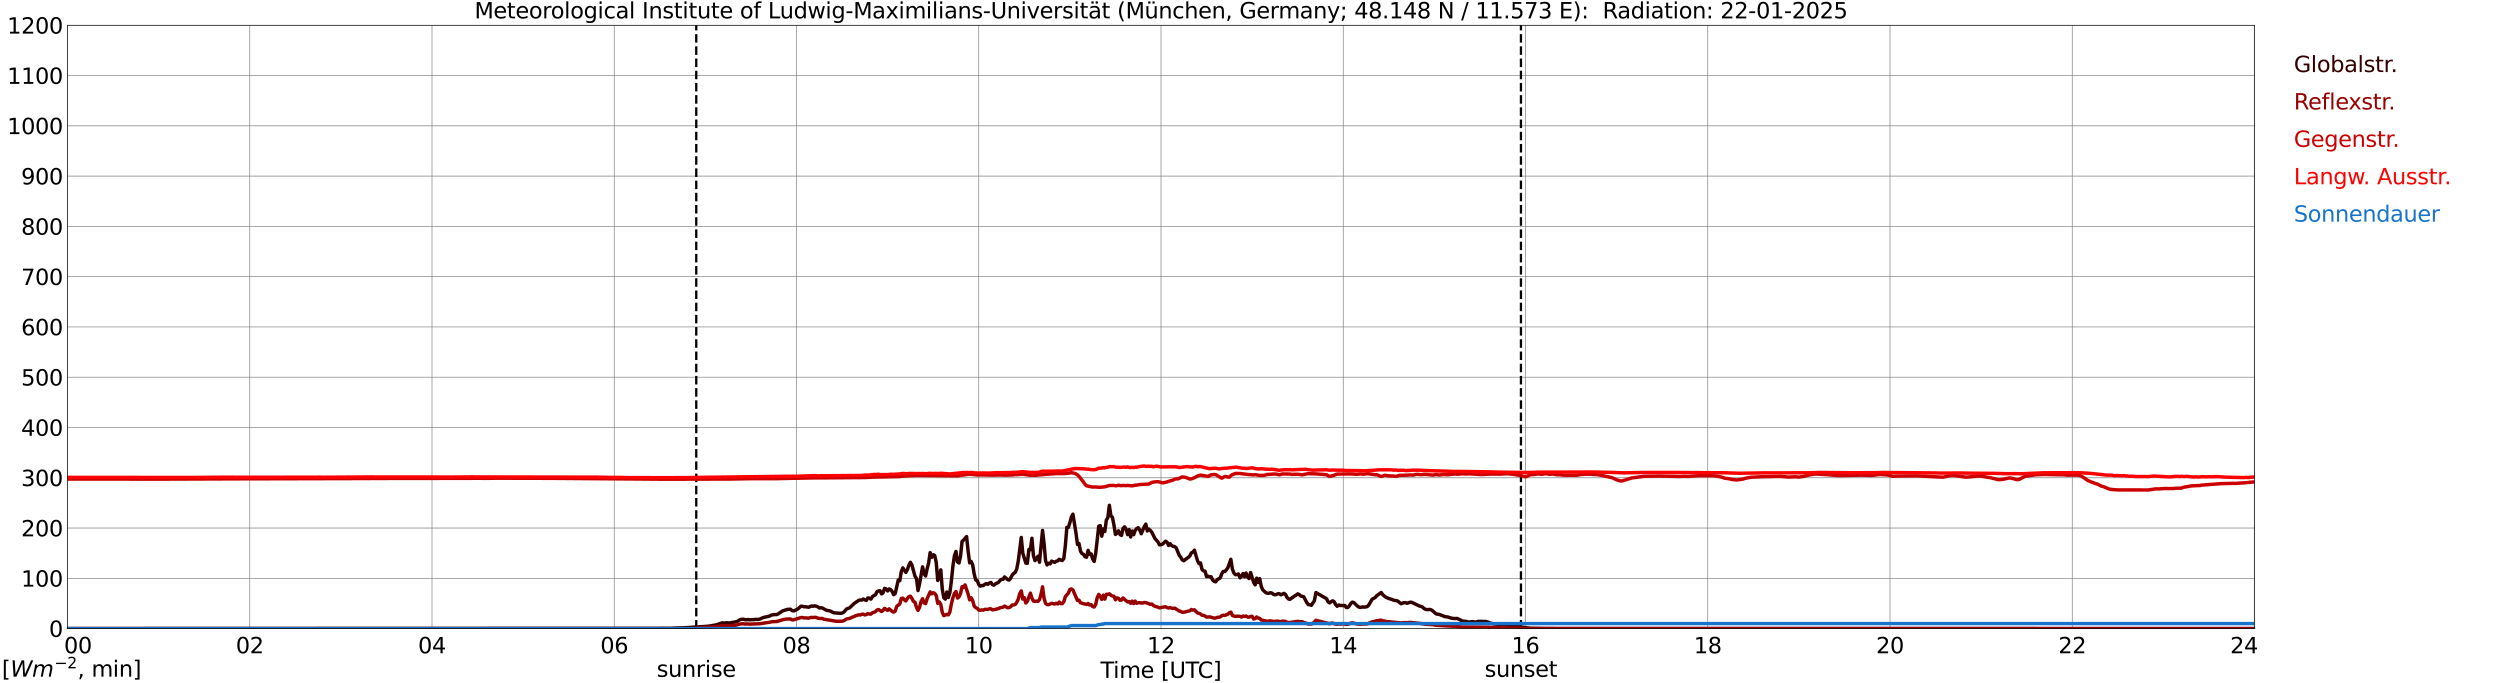 <?xml version="1.0" encoding="utf-8" standalone="no"?>
<!DOCTYPE svg PUBLIC "-//W3C//DTD SVG 1.1//EN"
  "http://www.w3.org/Graphics/SVG/1.1/DTD/svg11.dtd">
<svg xmlns:xlink="http://www.w3.org/1999/xlink" width="1085.4pt" height="296.64pt" viewBox="0 0 1085.4 296.64" xmlns="http://www.w3.org/2000/svg" version="1.1">
 <defs>
  <style type="text/css">*{stroke-linejoin: round; stroke-linecap: butt}</style>
 </defs>
 <g id="figure_1">
  <g id="patch_1">
   <path d="M 0 296.64 
L 1085.4 296.64 
L 1085.4 0 
L 0 0 
z
" style="fill: #ffffff"/>
  </g>
  <g id="axes_1">
   <g id="patch_2">
    <path d="M 29.306 272.909 
L 978.814 272.909 
L 978.814 10.976 
L 29.306 10.976 
z
" style="fill: #ffffff"/>
   </g>
   <g id="patch_3">
    <path d="M 978.814 272.909 
L 978.814 272.909 
L 978.814 10.976 
L 978.814 10.976 
z
" clip-path="url(#p755501d924)" style="fill: #d3d3d3; opacity: 0.25; stroke: #d3d3d3; stroke-linejoin: miter"/>
   </g>
   <g id="matplotlib.axis_1">
    <g id="xtick_1">
     <g id="line2d_1">
      <path d="M 29.306 272.909 
L 29.306 10.976 
" clip-path="url(#p755501d924)" style="fill: none; stroke: #808080; stroke-width: 0.3; stroke-linecap: square"/>
     </g>
     <g id="line2d_2"/>
     <g id="text_1">
      <!--    00 -->
      <g transform="translate(18.733 283.627) scale(0.095 -0.095)">
       <defs>
        <path id="DejaVuSans-20" transform="scale(0.016)"/>
        <path id="DejaVuSans-30" d="M 2034 4250 
Q 1547 4250 1301 3770 
Q 1056 3291 1056 2328 
Q 1056 1369 1301 889 
Q 1547 409 2034 409 
Q 2525 409 2770 889 
Q 3016 1369 3016 2328 
Q 3016 3291 2770 3770 
Q 2525 4250 2034 4250 
z
M 2034 4750 
Q 2819 4750 3233 4129 
Q 3647 3509 3647 2328 
Q 3647 1150 3233 529 
Q 2819 -91 2034 -91 
Q 1250 -91 836 529 
Q 422 1150 422 2328 
Q 422 3509 836 4129 
Q 1250 4750 2034 4750 
z
" transform="scale(0.016)"/>
       </defs>
       <use xlink:href="#DejaVuSans-20"/>
       <use xlink:href="#DejaVuSans-20" transform="translate(31.787 0)"/>
       <use xlink:href="#DejaVuSans-20" transform="translate(63.574 0)"/>
       <use xlink:href="#DejaVuSans-30" transform="translate(95.361 0)"/>
       <use xlink:href="#DejaVuSans-30" transform="translate(158.984 0)"/>
      </g>
     </g>
    </g>
    <g id="xtick_2">
     <g id="line2d_3">
      <path d="M 108.431 272.909 
L 108.431 10.976 
" clip-path="url(#p755501d924)" style="fill: none; stroke: #808080; stroke-width: 0.3; stroke-linecap: square"/>
     </g>
     <g id="line2d_4"/>
     <g id="text_2">
      <!-- 02 -->
      <g transform="translate(102.387 283.627) scale(0.095 -0.095)">
       <defs>
        <path id="DejaVuSans-32" d="M 1228 531 
L 3431 531 
L 3431 0 
L 469 0 
L 469 531 
Q 828 903 1448 1529 
Q 2069 2156 2228 2338 
Q 2531 2678 2651 2914 
Q 2772 3150 2772 3378 
Q 2772 3750 2511 3984 
Q 2250 4219 1831 4219 
Q 1534 4219 1204 4116 
Q 875 4013 500 3803 
L 500 4441 
Q 881 4594 1212 4672 
Q 1544 4750 1819 4750 
Q 2544 4750 2975 4387 
Q 3406 4025 3406 3419 
Q 3406 3131 3298 2873 
Q 3191 2616 2906 2266 
Q 2828 2175 2409 1742 
Q 1991 1309 1228 531 
z
" transform="scale(0.016)"/>
       </defs>
       <use xlink:href="#DejaVuSans-30"/>
       <use xlink:href="#DejaVuSans-32" transform="translate(63.623 0)"/>
      </g>
     </g>
    </g>
    <g id="xtick_3">
     <g id="line2d_5">
      <path d="M 187.557 272.909 
L 187.557 10.976 
" clip-path="url(#p755501d924)" style="fill: none; stroke: #808080; stroke-width: 0.3; stroke-linecap: square"/>
     </g>
     <g id="line2d_6"/>
     <g id="text_3">
      <!-- 04 -->
      <g transform="translate(181.513 283.627) scale(0.095 -0.095)">
       <defs>
        <path id="DejaVuSans-34" d="M 2419 4116 
L 825 1625 
L 2419 1625 
L 2419 4116 
z
M 2253 4666 
L 3047 4666 
L 3047 1625 
L 3713 1625 
L 3713 1100 
L 3047 1100 
L 3047 0 
L 2419 0 
L 2419 1100 
L 313 1100 
L 313 1709 
L 2253 4666 
z
" transform="scale(0.016)"/>
       </defs>
       <use xlink:href="#DejaVuSans-30"/>
       <use xlink:href="#DejaVuSans-34" transform="translate(63.623 0)"/>
      </g>
     </g>
    </g>
    <g id="xtick_4">
     <g id="line2d_7">
      <path d="M 266.683 272.909 
L 266.683 10.976 
" clip-path="url(#p755501d924)" style="fill: none; stroke: #808080; stroke-width: 0.3; stroke-linecap: square"/>
     </g>
     <g id="line2d_8"/>
     <g id="text_4">
      <!-- 06 -->
      <g transform="translate(260.638 283.627) scale(0.095 -0.095)">
       <defs>
        <path id="DejaVuSans-36" d="M 2113 2584 
Q 1688 2584 1439 2293 
Q 1191 2003 1191 1497 
Q 1191 994 1439 701 
Q 1688 409 2113 409 
Q 2538 409 2786 701 
Q 3034 994 3034 1497 
Q 3034 2003 2786 2293 
Q 2538 2584 2113 2584 
z
M 3366 4563 
L 3366 3988 
Q 3128 4100 2886 4159 
Q 2644 4219 2406 4219 
Q 1781 4219 1451 3797 
Q 1122 3375 1075 2522 
Q 1259 2794 1537 2939 
Q 1816 3084 2150 3084 
Q 2853 3084 3261 2657 
Q 3669 2231 3669 1497 
Q 3669 778 3244 343 
Q 2819 -91 2113 -91 
Q 1303 -91 875 529 
Q 447 1150 447 2328 
Q 447 3434 972 4092 
Q 1497 4750 2381 4750 
Q 2619 4750 2861 4703 
Q 3103 4656 3366 4563 
z
" transform="scale(0.016)"/>
       </defs>
       <use xlink:href="#DejaVuSans-30"/>
       <use xlink:href="#DejaVuSans-36" transform="translate(63.623 0)"/>
      </g>
     </g>
    </g>
    <g id="xtick_5">
     <g id="line2d_9">
      <path d="M 345.808 272.909 
L 345.808 10.976 
" clip-path="url(#p755501d924)" style="fill: none; stroke: #808080; stroke-width: 0.3; stroke-linecap: square"/>
     </g>
     <g id="line2d_10"/>
     <g id="text_5">
      <!-- 08 -->
      <g transform="translate(339.764 283.627) scale(0.095 -0.095)">
       <defs>
        <path id="DejaVuSans-38" d="M 2034 2216 
Q 1584 2216 1326 1975 
Q 1069 1734 1069 1313 
Q 1069 891 1326 650 
Q 1584 409 2034 409 
Q 2484 409 2743 651 
Q 3003 894 3003 1313 
Q 3003 1734 2745 1975 
Q 2488 2216 2034 2216 
z
M 1403 2484 
Q 997 2584 770 2862 
Q 544 3141 544 3541 
Q 544 4100 942 4425 
Q 1341 4750 2034 4750 
Q 2731 4750 3128 4425 
Q 3525 4100 3525 3541 
Q 3525 3141 3298 2862 
Q 3072 2584 2669 2484 
Q 3125 2378 3379 2068 
Q 3634 1759 3634 1313 
Q 3634 634 3220 271 
Q 2806 -91 2034 -91 
Q 1263 -91 848 271 
Q 434 634 434 1313 
Q 434 1759 690 2068 
Q 947 2378 1403 2484 
z
M 1172 3481 
Q 1172 3119 1398 2916 
Q 1625 2713 2034 2713 
Q 2441 2713 2670 2916 
Q 2900 3119 2900 3481 
Q 2900 3844 2670 4047 
Q 2441 4250 2034 4250 
Q 1625 4250 1398 4047 
Q 1172 3844 1172 3481 
z
" transform="scale(0.016)"/>
       </defs>
       <use xlink:href="#DejaVuSans-30"/>
       <use xlink:href="#DejaVuSans-38" transform="translate(63.623 0)"/>
      </g>
     </g>
    </g>
    <g id="xtick_6">
     <g id="line2d_11">
      <path d="M 424.934 272.909 
L 424.934 10.976 
" clip-path="url(#p755501d924)" style="fill: none; stroke: #808080; stroke-width: 0.3; stroke-linecap: square"/>
     </g>
     <g id="line2d_12"/>
     <g id="text_6">
      <!-- 10 -->
      <g transform="translate(418.89 283.627) scale(0.095 -0.095)">
       <defs>
        <path id="DejaVuSans-31" d="M 794 531 
L 1825 531 
L 1825 4091 
L 703 3866 
L 703 4441 
L 1819 4666 
L 2450 4666 
L 2450 531 
L 3481 531 
L 3481 0 
L 794 0 
L 794 531 
z
" transform="scale(0.016)"/>
       </defs>
       <use xlink:href="#DejaVuSans-31"/>
       <use xlink:href="#DejaVuSans-30" transform="translate(63.623 0)"/>
      </g>
     </g>
    </g>
    <g id="xtick_7">
     <g id="line2d_13">
      <path d="M 504.06 272.909 
L 504.06 10.976 
" clip-path="url(#p755501d924)" style="fill: none; stroke: #808080; stroke-width: 0.3; stroke-linecap: square"/>
     </g>
     <g id="line2d_14"/>
     <g id="text_7">
      <!-- 12 -->
      <g transform="translate(498.015 283.627) scale(0.095 -0.095)">
       <use xlink:href="#DejaVuSans-31"/>
       <use xlink:href="#DejaVuSans-32" transform="translate(63.623 0)"/>
      </g>
     </g>
    </g>
    <g id="xtick_8">
     <g id="line2d_15">
      <path d="M 583.185 272.909 
L 583.185 10.976 
" clip-path="url(#p755501d924)" style="fill: none; stroke: #808080; stroke-width: 0.3; stroke-linecap: square"/>
     </g>
     <g id="line2d_16"/>
     <g id="text_8">
      <!-- 14 -->
      <g transform="translate(577.141 283.627) scale(0.095 -0.095)">
       <use xlink:href="#DejaVuSans-31"/>
       <use xlink:href="#DejaVuSans-34" transform="translate(63.623 0)"/>
      </g>
     </g>
    </g>
    <g id="xtick_9">
     <g id="line2d_17">
      <path d="M 662.311 272.909 
L 662.311 10.976 
" clip-path="url(#p755501d924)" style="fill: none; stroke: #808080; stroke-width: 0.3; stroke-linecap: square"/>
     </g>
     <g id="line2d_18"/>
     <g id="text_9">
      <!-- 16 -->
      <g transform="translate(656.267 283.627) scale(0.095 -0.095)">
       <use xlink:href="#DejaVuSans-31"/>
       <use xlink:href="#DejaVuSans-36" transform="translate(63.623 0)"/>
      </g>
     </g>
    </g>
    <g id="xtick_10">
     <g id="line2d_19">
      <path d="M 741.437 272.909 
L 741.437 10.976 
" clip-path="url(#p755501d924)" style="fill: none; stroke: #808080; stroke-width: 0.3; stroke-linecap: square"/>
     </g>
     <g id="line2d_20"/>
     <g id="text_10">
      <!-- 18 -->
      <g transform="translate(735.392 283.627) scale(0.095 -0.095)">
       <use xlink:href="#DejaVuSans-31"/>
       <use xlink:href="#DejaVuSans-38" transform="translate(63.623 0)"/>
      </g>
     </g>
    </g>
    <g id="xtick_11">
     <g id="line2d_21">
      <path d="M 820.562 272.909 
L 820.562 10.976 
" clip-path="url(#p755501d924)" style="fill: none; stroke: #808080; stroke-width: 0.3; stroke-linecap: square"/>
     </g>
     <g id="line2d_22"/>
     <g id="text_11">
      <!-- 20 -->
      <g transform="translate(814.518 283.627) scale(0.095 -0.095)">
       <use xlink:href="#DejaVuSans-32"/>
       <use xlink:href="#DejaVuSans-30" transform="translate(63.623 0)"/>
      </g>
     </g>
    </g>
    <g id="xtick_12">
     <g id="line2d_23">
      <path d="M 899.688 272.909 
L 899.688 10.976 
" clip-path="url(#p755501d924)" style="fill: none; stroke: #808080; stroke-width: 0.3; stroke-linecap: square"/>
     </g>
     <g id="line2d_24"/>
     <g id="text_12">
      <!-- 22 -->
      <g transform="translate(893.644 283.627) scale(0.095 -0.095)">
       <use xlink:href="#DejaVuSans-32"/>
       <use xlink:href="#DejaVuSans-32" transform="translate(63.623 0)"/>
      </g>
     </g>
    </g>
    <g id="xtick_13">
     <g id="line2d_25">
      <path d="M 978.814 272.909 
L 978.814 10.976 
" clip-path="url(#p755501d924)" style="fill: none; stroke: #808080; stroke-width: 0.3; stroke-linecap: square"/>
     </g>
     <g id="line2d_26"/>
     <g id="text_13">
      <!-- 24    -->
      <g transform="translate(968.241 283.627) scale(0.095 -0.095)">
       <use xlink:href="#DejaVuSans-32"/>
       <use xlink:href="#DejaVuSans-34" transform="translate(63.623 0)"/>
       <use xlink:href="#DejaVuSans-20" transform="translate(127.246 0)"/>
       <use xlink:href="#DejaVuSans-20" transform="translate(159.033 0)"/>
       <use xlink:href="#DejaVuSans-20" transform="translate(190.82 0)"/>
      </g>
     </g>
    </g>
    <g id="text_14">
     <!-- Time [UTC] -->
     <g transform="translate(477.806 294.322) scale(0.095 -0.095)">
      <defs>
       <path id="DejaVuSans-54" d="M -19 4666 
L 3928 4666 
L 3928 4134 
L 2272 4134 
L 2272 0 
L 1638 0 
L 1638 4134 
L -19 4134 
L -19 4666 
z
" transform="scale(0.016)"/>
       <path id="DejaVuSans-69" d="M 603 3500 
L 1178 3500 
L 1178 0 
L 603 0 
L 603 3500 
z
M 603 4863 
L 1178 4863 
L 1178 4134 
L 603 4134 
L 603 4863 
z
" transform="scale(0.016)"/>
       <path id="DejaVuSans-6d" d="M 3328 2828 
Q 3544 3216 3844 3400 
Q 4144 3584 4550 3584 
Q 5097 3584 5394 3201 
Q 5691 2819 5691 2113 
L 5691 0 
L 5113 0 
L 5113 2094 
Q 5113 2597 4934 2840 
Q 4756 3084 4391 3084 
Q 3944 3084 3684 2787 
Q 3425 2491 3425 1978 
L 3425 0 
L 2847 0 
L 2847 2094 
Q 2847 2600 2669 2842 
Q 2491 3084 2119 3084 
Q 1678 3084 1418 2786 
Q 1159 2488 1159 1978 
L 1159 0 
L 581 0 
L 581 3500 
L 1159 3500 
L 1159 2956 
Q 1356 3278 1631 3431 
Q 1906 3584 2284 3584 
Q 2666 3584 2933 3390 
Q 3200 3197 3328 2828 
z
" transform="scale(0.016)"/>
       <path id="DejaVuSans-65" d="M 3597 1894 
L 3597 1613 
L 953 1613 
Q 991 1019 1311 708 
Q 1631 397 2203 397 
Q 2534 397 2845 478 
Q 3156 559 3463 722 
L 3463 178 
Q 3153 47 2828 -22 
Q 2503 -91 2169 -91 
Q 1331 -91 842 396 
Q 353 884 353 1716 
Q 353 2575 817 3079 
Q 1281 3584 2069 3584 
Q 2775 3584 3186 3129 
Q 3597 2675 3597 1894 
z
M 3022 2063 
Q 3016 2534 2758 2815 
Q 2500 3097 2075 3097 
Q 1594 3097 1305 2825 
Q 1016 2553 972 2059 
L 3022 2063 
z
" transform="scale(0.016)"/>
       <path id="DejaVuSans-5b" d="M 550 4863 
L 1875 4863 
L 1875 4416 
L 1125 4416 
L 1125 -397 
L 1875 -397 
L 1875 -844 
L 550 -844 
L 550 4863 
z
" transform="scale(0.016)"/>
       <path id="DejaVuSans-55" d="M 556 4666 
L 1191 4666 
L 1191 1831 
Q 1191 1081 1462 751 
Q 1734 422 2344 422 
Q 2950 422 3222 751 
Q 3494 1081 3494 1831 
L 3494 4666 
L 4128 4666 
L 4128 1753 
Q 4128 841 3676 375 
Q 3225 -91 2344 -91 
Q 1459 -91 1007 375 
Q 556 841 556 1753 
L 556 4666 
z
" transform="scale(0.016)"/>
       <path id="DejaVuSans-43" d="M 4122 4306 
L 4122 3641 
Q 3803 3938 3442 4084 
Q 3081 4231 2675 4231 
Q 1875 4231 1450 3742 
Q 1025 3253 1025 2328 
Q 1025 1406 1450 917 
Q 1875 428 2675 428 
Q 3081 428 3442 575 
Q 3803 722 4122 1019 
L 4122 359 
Q 3791 134 3420 21 
Q 3050 -91 2638 -91 
Q 1578 -91 968 557 
Q 359 1206 359 2328 
Q 359 3453 968 4101 
Q 1578 4750 2638 4750 
Q 3056 4750 3426 4639 
Q 3797 4528 4122 4306 
z
" transform="scale(0.016)"/>
       <path id="DejaVuSans-5d" d="M 1947 4863 
L 1947 -844 
L 622 -844 
L 622 -397 
L 1369 -397 
L 1369 4416 
L 622 4416 
L 622 4863 
L 1947 4863 
z
" transform="scale(0.016)"/>
      </defs>
      <use xlink:href="#DejaVuSans-54"/>
      <use xlink:href="#DejaVuSans-69" transform="translate(57.959 0)"/>
      <use xlink:href="#DejaVuSans-6d" transform="translate(85.742 0)"/>
      <use xlink:href="#DejaVuSans-65" transform="translate(183.154 0)"/>
      <use xlink:href="#DejaVuSans-20" transform="translate(244.678 0)"/>
      <use xlink:href="#DejaVuSans-5b" transform="translate(276.465 0)"/>
      <use xlink:href="#DejaVuSans-55" transform="translate(315.479 0)"/>
      <use xlink:href="#DejaVuSans-54" transform="translate(388.672 0)"/>
      <use xlink:href="#DejaVuSans-43" transform="translate(443.881 0)"/>
      <use xlink:href="#DejaVuSans-5d" transform="translate(513.705 0)"/>
     </g>
    </g>
   </g>
   <g id="matplotlib.axis_2">
    <g id="ytick_1">
     <g id="line2d_27">
      <path d="M 29.306 272.909 
L 978.814 272.909 
" clip-path="url(#p755501d924)" style="fill: none; stroke: #808080; stroke-width: 0.3; stroke-linecap: square"/>
     </g>
     <g id="line2d_28"/>
     <g id="text_15">
      <!-- 0 -->
      <g transform="translate(21.261 276.518) scale(0.095 -0.095)">
       <use xlink:href="#DejaVuSans-30"/>
      </g>
     </g>
    </g>
    <g id="ytick_2">
     <g id="line2d_29">
      <path d="M 29.306 251.081 
L 978.814 251.081 
" clip-path="url(#p755501d924)" style="fill: none; stroke: #808080; stroke-width: 0.3; stroke-linecap: square"/>
     </g>
     <g id="line2d_30"/>
     <g id="text_16">
      <!-- 100 -->
      <g transform="translate(9.173 254.69) scale(0.095 -0.095)">
       <use xlink:href="#DejaVuSans-31"/>
       <use xlink:href="#DejaVuSans-30" transform="translate(63.623 0)"/>
       <use xlink:href="#DejaVuSans-30" transform="translate(127.246 0)"/>
      </g>
     </g>
    </g>
    <g id="ytick_3">
     <g id="line2d_31">
      <path d="M 29.306 229.253 
L 978.814 229.253 
" clip-path="url(#p755501d924)" style="fill: none; stroke: #808080; stroke-width: 0.3; stroke-linecap: square"/>
     </g>
     <g id="line2d_32"/>
     <g id="text_17">
      <!-- 200 -->
      <g transform="translate(9.173 232.863) scale(0.095 -0.095)">
       <use xlink:href="#DejaVuSans-32"/>
       <use xlink:href="#DejaVuSans-30" transform="translate(63.623 0)"/>
       <use xlink:href="#DejaVuSans-30" transform="translate(127.246 0)"/>
      </g>
     </g>
    </g>
    <g id="ytick_4">
     <g id="line2d_33">
      <path d="M 29.306 207.426 
L 978.814 207.426 
" clip-path="url(#p755501d924)" style="fill: none; stroke: #808080; stroke-width: 0.3; stroke-linecap: square"/>
     </g>
     <g id="line2d_34"/>
     <g id="text_18">
      <!-- 300 -->
      <g transform="translate(9.173 211.035) scale(0.095 -0.095)">
       <defs>
        <path id="DejaVuSans-33" d="M 2597 2516 
Q 3050 2419 3304 2112 
Q 3559 1806 3559 1356 
Q 3559 666 3084 287 
Q 2609 -91 1734 -91 
Q 1441 -91 1130 -33 
Q 819 25 488 141 
L 488 750 
Q 750 597 1062 519 
Q 1375 441 1716 441 
Q 2309 441 2620 675 
Q 2931 909 2931 1356 
Q 2931 1769 2642 2001 
Q 2353 2234 1838 2234 
L 1294 2234 
L 1294 2753 
L 1863 2753 
Q 2328 2753 2575 2939 
Q 2822 3125 2822 3475 
Q 2822 3834 2567 4026 
Q 2313 4219 1838 4219 
Q 1578 4219 1281 4162 
Q 984 4106 628 3988 
L 628 4550 
Q 988 4650 1302 4700 
Q 1616 4750 1894 4750 
Q 2613 4750 3031 4423 
Q 3450 4097 3450 3541 
Q 3450 3153 3228 2886 
Q 3006 2619 2597 2516 
z
" transform="scale(0.016)"/>
       </defs>
       <use xlink:href="#DejaVuSans-33"/>
       <use xlink:href="#DejaVuSans-30" transform="translate(63.623 0)"/>
       <use xlink:href="#DejaVuSans-30" transform="translate(127.246 0)"/>
      </g>
     </g>
    </g>
    <g id="ytick_5">
     <g id="line2d_35">
      <path d="M 29.306 185.598 
L 978.814 185.598 
" clip-path="url(#p755501d924)" style="fill: none; stroke: #808080; stroke-width: 0.3; stroke-linecap: square"/>
     </g>
     <g id="line2d_36"/>
     <g id="text_19">
      <!-- 400 -->
      <g transform="translate(9.173 189.207) scale(0.095 -0.095)">
       <use xlink:href="#DejaVuSans-34"/>
       <use xlink:href="#DejaVuSans-30" transform="translate(63.623 0)"/>
       <use xlink:href="#DejaVuSans-30" transform="translate(127.246 0)"/>
      </g>
     </g>
    </g>
    <g id="ytick_6">
     <g id="line2d_37">
      <path d="M 29.306 163.77 
L 978.814 163.77 
" clip-path="url(#p755501d924)" style="fill: none; stroke: #808080; stroke-width: 0.3; stroke-linecap: square"/>
     </g>
     <g id="line2d_38"/>
     <g id="text_20">
      <!-- 500 -->
      <g transform="translate(9.173 167.379) scale(0.095 -0.095)">
       <defs>
        <path id="DejaVuSans-35" d="M 691 4666 
L 3169 4666 
L 3169 4134 
L 1269 4134 
L 1269 2991 
Q 1406 3038 1543 3061 
Q 1681 3084 1819 3084 
Q 2600 3084 3056 2656 
Q 3513 2228 3513 1497 
Q 3513 744 3044 326 
Q 2575 -91 1722 -91 
Q 1428 -91 1123 -41 
Q 819 9 494 109 
L 494 744 
Q 775 591 1075 516 
Q 1375 441 1709 441 
Q 2250 441 2565 725 
Q 2881 1009 2881 1497 
Q 2881 1984 2565 2268 
Q 2250 2553 1709 2553 
Q 1456 2553 1204 2497 
Q 953 2441 691 2322 
L 691 4666 
z
" transform="scale(0.016)"/>
       </defs>
       <use xlink:href="#DejaVuSans-35"/>
       <use xlink:href="#DejaVuSans-30" transform="translate(63.623 0)"/>
       <use xlink:href="#DejaVuSans-30" transform="translate(127.246 0)"/>
      </g>
     </g>
    </g>
    <g id="ytick_7">
     <g id="line2d_39">
      <path d="M 29.306 141.942 
L 978.814 141.942 
" clip-path="url(#p755501d924)" style="fill: none; stroke: #808080; stroke-width: 0.3; stroke-linecap: square"/>
     </g>
     <g id="line2d_40"/>
     <g id="text_21">
      <!-- 600 -->
      <g transform="translate(9.173 145.551) scale(0.095 -0.095)">
       <use xlink:href="#DejaVuSans-36"/>
       <use xlink:href="#DejaVuSans-30" transform="translate(63.623 0)"/>
       <use xlink:href="#DejaVuSans-30" transform="translate(127.246 0)"/>
      </g>
     </g>
    </g>
    <g id="ytick_8">
     <g id="line2d_41">
      <path d="M 29.306 120.114 
L 978.814 120.114 
" clip-path="url(#p755501d924)" style="fill: none; stroke: #808080; stroke-width: 0.3; stroke-linecap: square"/>
     </g>
     <g id="line2d_42"/>
     <g id="text_22">
      <!-- 700 -->
      <g transform="translate(9.173 123.724) scale(0.095 -0.095)">
       <defs>
        <path id="DejaVuSans-37" d="M 525 4666 
L 3525 4666 
L 3525 4397 
L 1831 0 
L 1172 0 
L 2766 4134 
L 525 4134 
L 525 4666 
z
" transform="scale(0.016)"/>
       </defs>
       <use xlink:href="#DejaVuSans-37"/>
       <use xlink:href="#DejaVuSans-30" transform="translate(63.623 0)"/>
       <use xlink:href="#DejaVuSans-30" transform="translate(127.246 0)"/>
      </g>
     </g>
    </g>
    <g id="ytick_9">
     <g id="line2d_43">
      <path d="M 29.306 98.287 
L 978.814 98.287 
" clip-path="url(#p755501d924)" style="fill: none; stroke: #808080; stroke-width: 0.3; stroke-linecap: square"/>
     </g>
     <g id="line2d_44"/>
     <g id="text_23">
      <!-- 800 -->
      <g transform="translate(9.173 101.896) scale(0.095 -0.095)">
       <use xlink:href="#DejaVuSans-38"/>
       <use xlink:href="#DejaVuSans-30" transform="translate(63.623 0)"/>
       <use xlink:href="#DejaVuSans-30" transform="translate(127.246 0)"/>
      </g>
     </g>
    </g>
    <g id="ytick_10">
     <g id="line2d_45">
      <path d="M 29.306 76.459 
L 978.814 76.459 
" clip-path="url(#p755501d924)" style="fill: none; stroke: #808080; stroke-width: 0.3; stroke-linecap: square"/>
     </g>
     <g id="line2d_46"/>
     <g id="text_24">
      <!-- 900 -->
      <g transform="translate(9.173 80.068) scale(0.095 -0.095)">
       <defs>
        <path id="DejaVuSans-39" d="M 703 97 
L 703 672 
Q 941 559 1184 500 
Q 1428 441 1663 441 
Q 2288 441 2617 861 
Q 2947 1281 2994 2138 
Q 2813 1869 2534 1725 
Q 2256 1581 1919 1581 
Q 1219 1581 811 2004 
Q 403 2428 403 3163 
Q 403 3881 828 4315 
Q 1253 4750 1959 4750 
Q 2769 4750 3195 4129 
Q 3622 3509 3622 2328 
Q 3622 1225 3098 567 
Q 2575 -91 1691 -91 
Q 1453 -91 1209 -44 
Q 966 3 703 97 
z
M 1959 2075 
Q 2384 2075 2632 2365 
Q 2881 2656 2881 3163 
Q 2881 3666 2632 3958 
Q 2384 4250 1959 4250 
Q 1534 4250 1286 3958 
Q 1038 3666 1038 3163 
Q 1038 2656 1286 2365 
Q 1534 2075 1959 2075 
z
" transform="scale(0.016)"/>
       </defs>
       <use xlink:href="#DejaVuSans-39"/>
       <use xlink:href="#DejaVuSans-30" transform="translate(63.623 0)"/>
       <use xlink:href="#DejaVuSans-30" transform="translate(127.246 0)"/>
      </g>
     </g>
    </g>
    <g id="ytick_11">
     <g id="line2d_47">
      <path d="M 29.306 54.631 
L 978.814 54.631 
" clip-path="url(#p755501d924)" style="fill: none; stroke: #808080; stroke-width: 0.3; stroke-linecap: square"/>
     </g>
     <g id="line2d_48"/>
     <g id="text_25">
      <!-- 1000 -->
      <g transform="translate(3.128 58.24) scale(0.095 -0.095)">
       <use xlink:href="#DejaVuSans-31"/>
       <use xlink:href="#DejaVuSans-30" transform="translate(63.623 0)"/>
       <use xlink:href="#DejaVuSans-30" transform="translate(127.246 0)"/>
       <use xlink:href="#DejaVuSans-30" transform="translate(190.869 0)"/>
      </g>
     </g>
    </g>
    <g id="ytick_12">
     <g id="line2d_49">
      <path d="M 29.306 32.803 
L 978.814 32.803 
" clip-path="url(#p755501d924)" style="fill: none; stroke: #808080; stroke-width: 0.3; stroke-linecap: square"/>
     </g>
     <g id="line2d_50"/>
     <g id="text_26">
      <!-- 1100 -->
      <g transform="translate(3.128 36.413) scale(0.095 -0.095)">
       <use xlink:href="#DejaVuSans-31"/>
       <use xlink:href="#DejaVuSans-31" transform="translate(63.623 0)"/>
       <use xlink:href="#DejaVuSans-30" transform="translate(127.246 0)"/>
       <use xlink:href="#DejaVuSans-30" transform="translate(190.869 0)"/>
      </g>
     </g>
    </g>
    <g id="ytick_13">
     <g id="line2d_51">
      <path d="M 29.306 10.976 
L 978.814 10.976 
" clip-path="url(#p755501d924)" style="fill: none; stroke: #808080; stroke-width: 0.3; stroke-linecap: square"/>
     </g>
     <g id="line2d_52"/>
     <g id="text_27">
      <!-- 1200 -->
      <g transform="translate(3.128 14.585) scale(0.095 -0.095)">
       <use xlink:href="#DejaVuSans-31"/>
       <use xlink:href="#DejaVuSans-32" transform="translate(63.623 0)"/>
       <use xlink:href="#DejaVuSans-30" transform="translate(127.246 0)"/>
       <use xlink:href="#DejaVuSans-30" transform="translate(190.869 0)"/>
      </g>
     </g>
    </g>
   </g>
   <g id="line2d_53">
    <path d="M 302.289 272.909 
L 302.289 10.976 
" clip-path="url(#p755501d924)" style="fill: none; stroke-dasharray: 3.7,1.6; stroke-dashoffset: 0; stroke: #000000"/>
   </g>
   <g id="line2d_54">
    <path d="M 660.333 272.909 
L 660.333 10.976 
" clip-path="url(#p755501d924)" style="fill: none; stroke-dasharray: 3.7,1.6; stroke-dashoffset: 0; stroke: #000000"/>
   </g>
   <g id="line2d_55">
    <path d="M 29.306 272.909 
L 291.08 272.806 
L 293.717 272.664 
L 297.014 272.562 
L 307.564 271.874 
L 310.861 271.307 
L 312.18 270.881 
L 313.499 270.414 
L 314.158 270.516 
L 315.477 270.394 
L 316.796 270.475 
L 318.114 270.211 
L 319.433 269.988 
L 320.093 269.807 
L 320.752 269.32 
L 321.411 268.995 
L 322.73 268.814 
L 323.39 269.017 
L 324.049 269.098 
L 324.708 268.956 
L 325.368 269.098 
L 327.346 268.995 
L 328.005 268.914 
L 329.324 268.934 
L 329.983 268.753 
L 331.302 268.124 
L 333.28 267.679 
L 333.94 267.557 
L 334.599 267.151 
L 335.918 266.828 
L 337.236 266.828 
L 337.896 266.502 
L 339.215 265.59 
L 339.874 265.206 
L 341.852 264.577 
L 343.171 264.496 
L 343.83 265.064 
L 344.49 265.267 
L 345.149 265.044 
L 346.468 264.293 
L 347.787 263.178 
L 348.446 263.239 
L 349.105 263.442 
L 349.765 263.442 
L 351.083 263.645 
L 352.402 263.058 
L 353.062 263.219 
L 353.721 262.997 
L 355.04 263.442 
L 355.699 263.949 
L 356.359 263.868 
L 357.018 263.97 
L 358.337 264.719 
L 358.996 265.003 
L 360.315 265.225 
L 360.974 265.509 
L 361.634 265.915 
L 362.293 266.077 
L 364.93 266.28 
L 365.59 266.157 
L 366.249 265.874 
L 367.568 264.374 
L 368.887 263.887 
L 370.865 261.984 
L 372.843 260.646 
L 373.502 260.504 
L 374.162 260.524 
L 374.821 260.059 
L 375.481 260.443 
L 376.14 260.666 
L 376.799 259.592 
L 377.459 259.714 
L 378.118 260.118 
L 378.777 259.044 
L 379.437 258.537 
L 380.096 258.234 
L 380.756 256.876 
L 381.415 256.551 
L 382.074 256.47 
L 382.734 257.828 
L 383.393 257.363 
L 384.053 255.438 
L 384.712 255.68 
L 385.371 256.573 
L 386.031 255.7 
L 386.69 255.964 
L 387.349 256.835 
L 388.009 258.193 
L 388.668 257.666 
L 389.987 251.81 
L 390.646 252.113 
L 391.306 248.141 
L 391.965 246.561 
L 393.284 248.505 
L 393.943 247.29 
L 394.603 245.384 
L 395.262 244.129 
L 395.921 245.323 
L 397.24 250.127 
L 397.899 251.221 
L 398.559 256.39 
L 399.218 253.532 
L 400.537 246.113 
L 401.196 249.053 
L 401.856 250.066 
L 402.515 246.964 
L 403.175 244.432 
L 403.834 239.934 
L 404.493 241.959 
L 405.153 240.866 
L 405.812 241.149 
L 406.471 244.229 
L 407.131 252.033 
L 407.79 250.492 
L 408.45 247.412 
L 409.109 255.883 
L 409.768 259.531 
L 410.428 260.118 
L 411.087 257.018 
L 411.746 259.408 
L 412.406 257.26 
L 413.065 252.094 
L 413.725 245.668 
L 414.384 241.23 
L 415.043 239.405 
L 415.703 243.965 
L 416.362 244.413 
L 417.022 241.514 
L 417.681 235.088 
L 418.34 234.481 
L 419.659 232.96 
L 420.318 239.305 
L 420.978 244.352 
L 421.637 243.762 
L 422.297 245.242 
L 422.956 249.234 
L 423.615 251.83 
L 424.275 252.072 
L 424.934 253.775 
L 425.593 254.484 
L 426.253 254.2 
L 426.912 254.242 
L 427.572 253.674 
L 428.231 253.39 
L 428.89 253.694 
L 429.55 253.107 
L 430.209 252.884 
L 430.869 253.836 
L 431.528 254.058 
L 432.187 253.471 
L 433.506 252.843 
L 434.165 252.011 
L 434.825 251.526 
L 435.484 251.504 
L 436.144 250.472 
L 437.462 251.646 
L 438.122 251.849 
L 438.781 250.998 
L 439.44 249.702 
L 440.1 248.972 
L 440.759 248.525 
L 441.419 247.067 
L 442.078 243.62 
L 443.397 233.346 
L 444.056 240.176 
L 445.375 244.472 
L 446.034 244.552 
L 446.694 238.574 
L 447.353 238.676 
L 448.012 233.691 
L 448.672 241.149 
L 449.331 243.378 
L 449.991 242.649 
L 450.65 241.492 
L 451.309 244.087 
L 452.628 230.286 
L 453.287 235.939 
L 453.947 243.439 
L 454.606 245.262 
L 455.266 244.513 
L 455.925 244.797 
L 456.584 243.62 
L 457.903 244.149 
L 458.563 243.662 
L 459.222 243.5 
L 459.881 242.791 
L 460.541 243.195 
L 461.2 243.337 
L 461.859 242.527 
L 462.519 237.055 
L 463.178 228.967 
L 463.838 228.967 
L 464.497 226.922 
L 465.156 224.449 
L 465.816 223.233 
L 467.134 231.318 
L 467.794 236.365 
L 468.453 235.981 
L 469.113 239.325 
L 469.772 240.357 
L 470.431 240.702 
L 471.091 241.717 
L 471.75 241.918 
L 472.409 238.94 
L 473.069 240.702 
L 473.728 240.479 
L 474.388 242.649 
L 475.047 243.762 
L 475.706 240.237 
L 477.025 228.461 
L 477.685 228.197 
L 478.344 232.778 
L 479.003 229.616 
L 479.663 230.772 
L 480.322 225.846 
L 480.981 224.711 
L 481.641 219.381 
L 482.3 223.901 
L 482.96 224.591 
L 483.619 227.874 
L 484.278 232.028 
L 484.938 231.541 
L 485.597 230.467 
L 486.256 232.069 
L 486.916 232.453 
L 487.575 229.393 
L 488.235 228.725 
L 488.894 229.779 
L 489.553 232.108 
L 490.213 229.941 
L 490.872 233.143 
L 491.532 230.569 
L 492.191 232.15 
L 492.85 230.266 
L 493.51 229.515 
L 494.169 229.109 
L 494.828 230.102 
L 495.488 231.724 
L 496.807 228.644 
L 497.466 227.549 
L 498.125 230.528 
L 498.785 229.718 
L 499.444 230.305 
L 500.103 231.117 
L 501.422 233.791 
L 502.741 235.252 
L 503.4 236.528 
L 504.06 236.507 
L 504.719 236.245 
L 506.038 234.968 
L 506.697 235.413 
L 507.357 236.832 
L 508.016 236.061 
L 508.675 236.852 
L 509.335 237.177 
L 509.994 237.338 
L 510.654 237.845 
L 511.972 241.088 
L 512.632 241.918 
L 513.291 243.075 
L 513.95 243.439 
L 515.269 242.426 
L 515.929 241.979 
L 516.588 241.35 
L 517.247 240.034 
L 517.907 239.689 
L 518.566 238.879 
L 519.885 243.378 
L 520.544 244.694 
L 521.204 244.413 
L 521.863 247.228 
L 522.522 247.877 
L 523.182 247.979 
L 523.841 250.369 
L 524.501 250.166 
L 525.16 250.45 
L 525.819 250.411 
L 526.479 251.83 
L 527.138 252.397 
L 527.797 252.6 
L 528.457 251.668 
L 529.776 250.898 
L 530.435 249.114 
L 531.094 248.099 
L 531.754 248.121 
L 532.413 247.431 
L 533.073 246.519 
L 534.391 242.83 
L 535.051 247.106 
L 535.71 248.789 
L 536.369 249.479 
L 537.029 249.479 
L 537.688 249.195 
L 538.348 250.856 
L 539.007 250.228 
L 539.666 249.031 
L 540.326 250.45 
L 540.985 248.769 
L 541.644 250.492 
L 542.304 251.181 
L 542.963 248.586 
L 544.282 252.884 
L 544.941 253.916 
L 545.601 251.018 
L 546.26 252.884 
L 546.919 251.221 
L 547.579 254.606 
L 548.238 256.086 
L 549.557 257.322 
L 550.216 257.544 
L 550.876 257.586 
L 551.535 257.322 
L 552.195 257.505 
L 552.854 258.011 
L 553.513 258.234 
L 554.173 258.092 
L 554.832 257.767 
L 555.491 257.808 
L 556.151 258.234 
L 557.47 257.625 
L 558.129 258.092 
L 558.788 259.43 
L 559.448 260.098 
L 560.107 260.179 
L 562.085 258.74 
L 562.745 258.376 
L 563.404 257.828 
L 564.063 258.131 
L 564.723 258.76 
L 566.042 259.085 
L 567.36 261.639 
L 568.02 262.51 
L 568.679 262.552 
L 569.338 262.794 
L 570.657 260.807 
L 571.317 257.26 
L 575.932 259.937 
L 576.592 261.253 
L 577.251 261.759 
L 577.91 261.233 
L 578.57 260.869 
L 579.229 261.233 
L 579.889 262.49 
L 580.548 263.219 
L 581.207 262.652 
L 581.867 262.894 
L 582.526 262.855 
L 583.185 262.955 
L 583.845 262.855 
L 584.504 263.746 
L 585.164 263.726 
L 585.823 263.036 
L 586.482 261.984 
L 587.142 261.416 
L 587.801 261.617 
L 589.12 262.955 
L 589.779 263.462 
L 590.439 263.726 
L 591.757 263.503 
L 592.417 263.584 
L 593.076 263.503 
L 593.736 263.281 
L 594.395 262.469 
L 595.714 260.159 
L 597.032 259.43 
L 597.692 258.66 
L 599.67 257.241 
L 600.329 258.214 
L 601.648 259.288 
L 602.967 259.856 
L 604.286 260.24 
L 604.945 260.543 
L 605.604 260.707 
L 606.264 260.746 
L 606.923 261.01 
L 608.242 262.104 
L 609.561 261.639 
L 610.22 261.659 
L 610.879 261.923 
L 612.198 261.456 
L 612.858 261.475 
L 616.154 263.078 
L 617.473 263.442 
L 618.133 264.09 
L 618.792 264.496 
L 619.451 264.68 
L 620.77 264.597 
L 621.429 264.8 
L 622.089 265.245 
L 623.408 266.463 
L 624.067 266.664 
L 624.726 266.705 
L 627.364 267.718 
L 628.683 267.902 
L 630.001 268.347 
L 631.32 268.55 
L 632.639 268.508 
L 633.958 269.117 
L 634.617 269.501 
L 635.276 269.685 
L 636.595 269.785 
L 637.255 270.008 
L 637.914 270.069 
L 639.233 269.866 
L 640.552 270.11 
L 641.87 269.766 
L 645.167 269.827 
L 645.827 270.03 
L 647.145 270.556 
L 648.464 270.859 
L 649.783 271.001 
L 651.761 271.084 
L 662.311 272.481 
L 664.289 272.745 
L 671.542 272.867 
L 978.154 272.909 
L 978.154 272.909 
" clip-path="url(#p755501d924)" style="fill: none; stroke: #330000; stroke-width: 1.5; stroke-linecap: square"/>
   </g>
   <g id="line2d_56">
    <path d="M 29.306 272.909 
L 302.289 272.909 
L 302.949 272.538 
L 308.883 272.254 
L 310.861 272.071 
L 313.499 271.625 
L 314.158 271.686 
L 315.477 271.625 
L 316.796 271.667 
L 318.114 271.545 
L 319.433 271.422 
L 320.093 271.28 
L 320.752 271.016 
L 322.071 270.816 
L 322.73 270.816 
L 323.39 270.936 
L 324.708 270.874 
L 325.368 270.977 
L 329.983 270.794 
L 332.621 270.368 
L 333.94 270.187 
L 335.258 269.903 
L 337.236 269.842 
L 339.874 269.052 
L 341.193 268.788 
L 343.171 268.727 
L 343.83 269.113 
L 344.49 269.133 
L 347.787 268.098 
L 348.446 268.12 
L 349.105 268.281 
L 349.765 268.262 
L 351.083 268.382 
L 351.743 268.139 
L 352.402 268.059 
L 353.062 268.098 
L 353.721 267.998 
L 354.38 268.098 
L 355.04 268.362 
L 355.699 268.484 
L 357.018 268.524 
L 357.677 268.829 
L 362.952 269.72 
L 365.59 269.72 
L 366.249 269.497 
L 367.568 268.748 
L 368.887 268.484 
L 371.524 267.308 
L 372.843 266.924 
L 373.502 267.024 
L 374.162 266.679 
L 374.821 266.66 
L 375.481 266.985 
L 376.14 266.801 
L 376.799 266.395 
L 377.459 266.598 
L 378.118 266.62 
L 378.777 266.011 
L 379.437 265.869 
L 380.096 265.524 
L 380.756 264.837 
L 381.415 264.634 
L 382.734 265.485 
L 383.393 264.979 
L 384.053 264.127 
L 385.371 265.018 
L 386.031 264.328 
L 387.349 265.485 
L 388.009 265.747 
L 388.668 265.302 
L 389.328 263.215 
L 390.646 262.242 
L 391.306 259.83 
L 391.965 259.688 
L 392.624 260.397 
L 393.284 260.923 
L 393.943 259.768 
L 394.603 259.039 
L 395.262 258.836 
L 395.921 259.79 
L 396.581 261.126 
L 397.24 261.491 
L 397.899 263.66 
L 398.559 265.018 
L 399.218 263.721 
L 399.878 261.148 
L 400.537 259.952 
L 401.196 261.716 
L 401.856 262.08 
L 402.515 259.952 
L 403.834 256.992 
L 404.493 257.804 
L 405.153 257.337 
L 405.812 257.601 
L 406.471 258.572 
L 407.131 261.938 
L 407.79 261.329 
L 408.45 262.364 
L 409.109 265.911 
L 409.768 267.288 
L 411.087 266.74 
L 411.746 266.943 
L 412.406 265.686 
L 413.065 262.1 
L 413.725 259.507 
L 414.384 257.64 
L 415.043 256.83 
L 415.703 259.648 
L 416.362 259.14 
L 417.022 257.701 
L 417.681 254.702 
L 418.34 255.067 
L 419 253.951 
L 420.318 257.946 
L 420.978 260.439 
L 421.637 259.526 
L 422.297 260.742 
L 422.956 263.134 
L 423.615 263.802 
L 424.275 264.127 
L 424.934 264.876 
L 425.593 264.937 
L 426.253 264.795 
L 426.912 264.918 
L 427.572 264.553 
L 428.89 264.573 
L 429.55 264.328 
L 430.209 264.309 
L 430.869 264.776 
L 432.187 264.553 
L 433.506 264.228 
L 434.165 263.883 
L 435.484 263.599 
L 436.144 263.134 
L 437.462 263.844 
L 438.122 263.783 
L 438.781 263.396 
L 439.44 262.687 
L 440.1 262.667 
L 440.759 262.425 
L 441.419 261.574 
L 442.078 260.133 
L 442.737 257.743 
L 443.397 256.566 
L 444.056 260.094 
L 444.716 259.507 
L 445.375 261.796 
L 446.034 261.006 
L 447.353 257.52 
L 448.012 259.668 
L 448.672 260.965 
L 449.331 261.126 
L 449.991 260.945 
L 450.65 261.107 
L 451.309 260.336 
L 451.969 258.027 
L 452.628 254.763 
L 453.287 259.768 
L 453.947 261.977 
L 454.606 262.506 
L 455.266 262.506 
L 456.584 261.938 
L 457.903 262.242 
L 458.563 261.916 
L 459.222 262.222 
L 459.881 261.39 
L 460.541 262.058 
L 461.2 262.058 
L 461.859 261.248 
L 462.519 259.039 
L 463.838 257.498 
L 464.497 255.918 
L 465.156 255.695 
L 465.816 256.141 
L 467.794 260.701 
L 468.453 260.559 
L 469.113 261.716 
L 470.431 262.1 
L 471.75 262.425 
L 472.409 262.039 
L 473.069 262.687 
L 473.728 262.506 
L 474.388 263.335 
L 475.047 263.538 
L 475.706 262.425 
L 476.366 259.465 
L 477.025 258.066 
L 477.685 258.959 
L 478.344 260.236 
L 479.003 258.391 
L 479.663 260.113 
L 480.322 258.027 
L 480.981 258.027 
L 481.641 257.804 
L 482.3 258.391 
L 482.96 258.775 
L 483.619 258.836 
L 484.278 260.397 
L 484.938 259.587 
L 485.597 259.749 
L 486.256 260.62 
L 486.916 260.478 
L 487.575 259.607 
L 488.235 260.255 
L 489.553 261.31 
L 490.213 261.168 
L 490.872 261.916 
L 491.532 260.984 
L 492.191 262.039 
L 492.85 260.984 
L 493.51 261.916 
L 494.169 261.716 
L 494.828 261.633 
L 495.488 261.836 
L 496.147 261.774 
L 496.807 261.593 
L 497.466 261.633 
L 498.785 262.1 
L 499.444 262.425 
L 500.103 262.242 
L 500.763 262.91 
L 501.422 263.215 
L 502.741 263.599 
L 503.4 263.903 
L 505.379 263.518 
L 506.038 263.438 
L 506.697 263.783 
L 507.357 263.986 
L 508.016 263.783 
L 508.675 264.066 
L 509.335 264.167 
L 509.994 264.025 
L 511.972 265.282 
L 512.632 265.424 
L 513.291 265.828 
L 513.95 265.808 
L 516.588 265.16 
L 517.247 264.612 
L 517.907 264.896 
L 518.566 264.754 
L 519.885 266.092 
L 521.204 266.537 
L 521.863 267.127 
L 522.522 267.166 
L 523.182 267.45 
L 523.841 267.917 
L 525.16 267.814 
L 527.138 268.362 
L 527.797 268.342 
L 528.457 268.017 
L 529.116 268.017 
L 529.776 267.836 
L 530.435 267.308 
L 531.094 267.105 
L 531.754 267.207 
L 533.073 266.66 
L 533.732 266.011 
L 534.391 265.769 
L 535.051 267.188 
L 535.71 267.472 
L 536.369 267.633 
L 537.029 267.511 
L 538.348 267.592 
L 539.007 267.917 
L 539.666 267.472 
L 540.326 267.633 
L 540.985 267.45 
L 541.644 267.897 
L 542.304 267.956 
L 542.963 267.653 
L 543.623 267.572 
L 544.282 268.748 
L 544.941 268.607 
L 545.601 267.856 
L 546.26 268.362 
L 546.919 268.465 
L 547.579 269.213 
L 550.216 269.72 
L 551.535 269.539 
L 552.854 269.801 
L 554.832 269.659 
L 555.491 269.862 
L 556.151 269.903 
L 556.81 269.659 
L 557.47 269.68 
L 558.129 269.822 
L 558.788 270.248 
L 560.107 270.307 
L 561.426 270.045 
L 563.404 269.781 
L 564.723 269.942 
L 565.382 269.903 
L 566.042 270.287 
L 567.36 270.652 
L 568.02 270.896 
L 569.338 270.896 
L 569.998 270.632 
L 570.657 270.084 
L 571.317 269.316 
L 577.251 270.794 
L 577.91 270.551 
L 578.57 270.51 
L 579.889 270.977 
L 580.548 271.038 
L 581.207 270.896 
L 581.867 270.977 
L 583.185 270.855 
L 584.504 271.099 
L 585.164 271.038 
L 586.482 270.51 
L 587.142 270.451 
L 587.801 270.551 
L 589.12 270.896 
L 590.439 271.019 
L 591.757 270.936 
L 593.076 270.896 
L 593.736 270.816 
L 595.714 269.984 
L 597.032 269.7 
L 597.692 269.477 
L 598.351 269.497 
L 599.011 269.274 
L 599.67 269.274 
L 600.329 269.539 
L 600.989 269.6 
L 601.648 269.801 
L 608.242 270.451 
L 609.561 270.309 
L 610.879 270.348 
L 612.198 270.226 
L 613.517 270.329 
L 616.154 270.632 
L 617.473 270.774 
L 618.792 271.019 
L 622.089 271.219 
L 623.408 271.483 
L 631.98 271.951 
L 633.298 272.031 
L 634.617 272.212 
L 646.486 272.315 
L 648.464 272.477 
L 658.355 272.699 
L 660.333 272.719 
L 660.992 272.909 
L 978.154 272.909 
L 978.154 272.909 
" clip-path="url(#p755501d924)" style="fill: none; stroke: #990000; stroke-width: 1.5; stroke-linecap: square"/>
   </g>
   <g id="line2d_57">
    <path d="M 29.306 207.991 
L 70.847 208.019 
L 108.431 207.877 
L 111.728 207.877 
L 155.907 207.77 
L 173.71 207.696 
L 203.382 207.687 
L 206.679 207.644 
L 211.295 207.681 
L 215.91 207.615 
L 219.207 207.626 
L 238.989 207.67 
L 289.102 208.063 
L 316.796 207.984 
L 318.774 207.952 
L 327.346 207.805 
L 332.621 207.834 
L 335.918 207.836 
L 344.49 207.648 
L 349.765 207.559 
L 353.721 207.478 
L 356.359 207.482 
L 375.481 207.329 
L 378.777 207.166 
L 390.646 206.91 
L 391.306 206.749 
L 397.899 206.421 
L 415.703 206.596 
L 420.318 205.948 
L 421.637 205.946 
L 423.615 206.135 
L 424.275 206.225 
L 425.593 206.179 
L 431.528 206.295 
L 433.506 206.221 
L 436.803 206.304 
L 440.1 206.186 
L 440.759 206.044 
L 441.419 206.087 
L 443.397 205.926 
L 444.716 205.978 
L 447.353 206.367 
L 448.012 206.312 
L 449.331 206.376 
L 455.925 205.788 
L 457.244 205.73 
L 458.563 205.618 
L 461.859 205.62 
L 463.838 205.43 
L 465.156 205.227 
L 466.475 205.476 
L 467.134 205.751 
L 467.794 206.179 
L 468.453 206.81 
L 470.431 209.316 
L 471.091 210.287 
L 471.75 210.929 
L 474.388 211.47 
L 475.047 211.403 
L 477.685 211.564 
L 479.663 211.344 
L 481.641 210.787 
L 483.619 210.759 
L 484.278 210.903 
L 484.938 210.855 
L 485.597 210.636 
L 486.256 210.813 
L 486.916 210.863 
L 487.575 210.756 
L 488.894 210.844 
L 489.553 210.743 
L 491.532 210.955 
L 492.85 210.63 
L 493.51 210.628 
L 494.828 210.37 
L 498.785 210.156 
L 500.103 209.425 
L 501.422 209.202 
L 502.741 209.126 
L 504.719 209.63 
L 506.038 209.423 
L 509.335 208.377 
L 509.994 208.059 
L 510.654 207.908 
L 511.313 207.949 
L 512.632 207.364 
L 513.291 207.059 
L 514.61 207.214 
L 516.588 207.98 
L 517.247 207.914 
L 518.566 207.408 
L 519.885 206.664 
L 521.204 206.264 
L 524.501 206.841 
L 525.819 206.16 
L 527.138 205.996 
L 527.797 206.072 
L 529.116 206.803 
L 529.776 207.295 
L 530.435 207.611 
L 531.754 206.873 
L 532.413 206.917 
L 533.073 207.135 
L 533.732 207.17 
L 534.391 206.48 
L 535.051 206.07 
L 536.369 205.557 
L 538.348 205.579 
L 541.644 205.981 
L 544.282 206.188 
L 544.941 206.079 
L 546.919 206.408 
L 548.898 206.373 
L 550.216 205.978 
L 551.535 205.935 
L 552.854 205.795 
L 554.173 205.858 
L 555.491 206.142 
L 556.81 205.762 
L 560.107 205.819 
L 560.766 205.961 
L 563.404 205.893 
L 565.382 206.151 
L 566.701 205.865 
L 568.02 205.647 
L 571.317 205.743 
L 575.932 206.09 
L 576.592 206.537 
L 577.251 206.838 
L 579.229 206.369 
L 579.889 206.018 
L 580.548 205.83 
L 586.482 205.754 
L 589.12 205.935 
L 590.439 205.784 
L 591.098 205.76 
L 591.757 205.898 
L 593.076 205.751 
L 593.736 205.66 
L 595.714 205.911 
L 597.032 206.129 
L 597.692 206.107 
L 598.351 206.312 
L 599.011 206.651 
L 599.67 206.838 
L 600.329 206.696 
L 600.989 206.384 
L 601.648 206.358 
L 602.307 206.548 
L 604.286 206.662 
L 604.945 206.664 
L 605.604 206.784 
L 606.264 206.788 
L 607.582 206.382 
L 610.879 206.286 
L 612.198 206.208 
L 613.517 206.271 
L 614.836 205.954 
L 615.495 205.943 
L 616.814 206.092 
L 618.792 205.924 
L 622.089 206.277 
L 623.408 206.013 
L 624.067 206.066 
L 624.726 206.247 
L 626.045 206.109 
L 626.705 206.02 
L 628.683 206.131 
L 630.661 205.858 
L 631.98 205.797 
L 632.639 205.908 
L 633.958 205.808 
L 634.617 205.688 
L 636.595 205.802 
L 637.914 205.714 
L 643.189 206.029 
L 647.145 205.808 
L 651.102 205.847 
L 654.399 205.688 
L 656.377 205.845 
L 660.333 206.504 
L 662.311 207.002 
L 662.97 206.79 
L 664.289 206.135 
L 664.949 206.037 
L 665.608 206.061 
L 667.586 205.769 
L 669.564 205.917 
L 670.883 205.651 
L 672.202 205.826 
L 672.861 205.926 
L 674.18 205.786 
L 676.158 206.151 
L 677.477 206.153 
L 678.796 206.321 
L 684.071 206.354 
L 684.73 206.31 
L 686.049 206.044 
L 688.027 205.895 
L 690.664 205.887 
L 692.643 206.015 
L 693.961 206.12 
L 695.939 206.52 
L 699.896 207.388 
L 701.874 208.314 
L 703.193 208.748 
L 703.852 208.803 
L 704.511 208.722 
L 708.468 207.498 
L 713.743 206.784 
L 717.699 206.707 
L 720.996 206.692 
L 723.633 206.749 
L 728.909 206.871 
L 731.546 206.79 
L 732.865 206.847 
L 737.48 206.524 
L 738.799 206.528 
L 742.096 206.52 
L 743.415 206.478 
L 746.052 206.812 
L 748.031 207.301 
L 748.69 207.591 
L 750.668 207.849 
L 751.987 208.181 
L 753.965 208.375 
L 756.602 208.03 
L 757.921 207.62 
L 759.24 207.353 
L 760.559 207.181 
L 764.515 206.985 
L 771.109 206.854 
L 773.087 206.821 
L 776.384 207.116 
L 779.681 206.991 
L 781 207.144 
L 782.978 206.841 
L 785.615 206.179 
L 787.593 205.845 
L 788.912 205.83 
L 793.528 206.107 
L 795.506 206.295 
L 798.143 206.489 
L 808.034 206.301 
L 812.65 206.435 
L 815.947 206.037 
L 818.584 206.142 
L 819.903 206.284 
L 821.881 206.793 
L 823.2 206.699 
L 832.431 206.592 
L 843.641 207.188 
L 846.278 206.559 
L 847.597 206.435 
L 849.575 206.6 
L 853.531 207.172 
L 854.85 207.072 
L 858.806 206.679 
L 860.125 206.742 
L 861.444 206.952 
L 862.763 207.203 
L 864.082 207.371 
L 866.06 207.862 
L 867.378 208.222 
L 868.697 208.207 
L 870.016 208.006 
L 871.994 207.587 
L 872.653 207.513 
L 873.972 207.762 
L 875.291 208.176 
L 875.95 208.246 
L 876.61 208.137 
L 877.929 207.458 
L 879.247 206.812 
L 881.225 206.528 
L 883.204 206.208 
L 884.522 206.083 
L 887.819 205.989 
L 893.754 206.129 
L 895.732 206.138 
L 897.71 206.304 
L 902.326 206.28 
L 903.644 206.707 
L 904.963 207.58 
L 906.282 208.515 
L 908.26 209.392 
L 910.898 210.302 
L 912.216 211.018 
L 913.535 211.379 
L 915.513 212.26 
L 916.832 212.511 
L 919.469 212.701 
L 932.657 212.727 
L 935.954 212.252 
L 937.273 212.265 
L 939.251 212.162 
L 939.91 212.077 
L 941.888 212.129 
L 942.548 212.073 
L 943.207 212.138 
L 944.526 211.988 
L 947.163 211.924 
L 947.823 211.59 
L 951.12 210.986 
L 954.417 210.809 
L 955.076 210.813 
L 955.735 210.634 
L 964.307 209.977 
L 965.626 209.944 
L 966.945 209.901 
L 968.923 209.861 
L 969.582 209.816 
L 970.242 209.89 
L 972.22 209.75 
L 974.857 209.606 
L 976.176 209.456 
L 978.154 209.263 
L 978.154 209.263 
" clip-path="url(#p755501d924)" style="fill: none; stroke: #cc0000; stroke-width: 1.5; stroke-linecap: square"/>
   </g>
   <g id="line2d_58">
    <path d="M 29.306 207.26 
L 30.625 207.242 
L 32.603 207.273 
L 47.768 207.264 
L 80.737 207.305 
L 82.056 207.299 
L 97.881 207.172 
L 101.838 207.192 
L 105.794 207.209 
L 109.091 207.209 
L 132.169 207.183 
L 138.763 207.161 
L 140.741 207.196 
L 156.566 207.096 
L 160.523 207.048 
L 162.501 207.083 
L 188.876 207.083 
L 192.173 207.126 
L 194.151 207.129 
L 203.382 207.059 
L 205.36 207.024 
L 206.679 207.076 
L 209.976 207.059 
L 211.954 207.07 
L 259.43 207.159 
L 264.705 207.271 
L 269.32 207.268 
L 273.277 207.362 
L 280.53 207.336 
L 283.827 207.386 
L 288.442 207.388 
L 295.696 207.353 
L 298.992 207.353 
L 303.608 207.26 
L 342.512 206.766 
L 345.149 206.773 
L 347.127 206.712 
L 348.446 206.683 
L 353.721 206.485 
L 355.04 206.642 
L 356.359 206.57 
L 373.502 206.421 
L 376.14 206.221 
L 376.799 206.262 
L 379.437 205.996 
L 380.756 205.983 
L 381.415 205.893 
L 382.074 206.072 
L 383.393 206.044 
L 384.712 206.061 
L 385.371 206.063 
L 386.69 205.893 
L 388.009 205.93 
L 390.646 205.775 
L 391.306 205.614 
L 392.624 205.546 
L 393.284 205.695 
L 394.603 205.564 
L 400.537 205.583 
L 402.515 205.649 
L 403.175 205.494 
L 404.493 205.548 
L 405.153 205.594 
L 406.471 205.518 
L 407.131 205.62 
L 408.45 205.474 
L 412.406 205.773 
L 418.34 205.121 
L 419 205.199 
L 419.659 205.094 
L 420.978 205.21 
L 421.637 205.094 
L 423.615 205.345 
L 424.275 205.313 
L 424.934 205.43 
L 425.593 205.328 
L 426.253 205.409 
L 426.912 205.317 
L 428.89 205.409 
L 432.847 205.208 
L 434.165 205.206 
L 438.781 205.182 
L 439.44 205.066 
L 441.419 205.075 
L 444.056 204.743 
L 447.353 205.09 
L 448.672 205.083 
L 449.331 205.138 
L 449.991 205.053 
L 450.65 205.118 
L 452.628 204.562 
L 457.244 204.575 
L 459.222 204.477 
L 460.541 204.509 
L 461.2 204.514 
L 465.816 203.571 
L 467.134 203.42 
L 469.772 203.507 
L 471.091 203.579 
L 471.75 203.693 
L 472.409 203.682 
L 473.728 203.892 
L 475.047 203.924 
L 475.706 203.857 
L 477.025 203.278 
L 478.344 203.195 
L 479.003 203.053 
L 479.663 203.115 
L 480.322 202.905 
L 480.981 202.824 
L 481.641 202.619 
L 483.619 202.591 
L 484.278 202.796 
L 486.256 202.909 
L 488.235 202.759 
L 488.894 202.898 
L 489.553 202.678 
L 490.213 202.957 
L 491.532 202.909 
L 492.191 202.957 
L 492.85 202.829 
L 493.51 202.885 
L 494.169 202.647 
L 496.807 202.285 
L 497.466 202.506 
L 498.785 202.394 
L 499.444 202.512 
L 500.103 202.434 
L 500.763 202.689 
L 502.082 202.381 
L 503.4 202.61 
L 504.06 202.743 
L 508.675 202.645 
L 509.335 202.722 
L 509.994 202.628 
L 511.313 202.8 
L 511.972 202.994 
L 515.269 202.562 
L 516.588 202.73 
L 517.247 202.687 
L 517.907 202.789 
L 518.566 202.543 
L 519.226 202.449 
L 519.885 202.61 
L 521.204 202.575 
L 525.16 203.505 
L 525.819 203.361 
L 526.479 203.376 
L 527.138 203.261 
L 527.797 203.296 
L 529.116 203.56 
L 529.776 203.564 
L 530.435 203.374 
L 533.073 203.224 
L 533.732 203.077 
L 534.391 203.077 
L 535.051 202.929 
L 535.71 202.968 
L 536.369 202.781 
L 539.666 203.3 
L 540.326 203.261 
L 540.985 203.427 
L 543.623 203.088 
L 544.941 203.444 
L 546.26 203.619 
L 547.579 203.466 
L 549.557 203.719 
L 550.216 203.669 
L 550.876 203.776 
L 552.195 203.691 
L 554.832 204.084 
L 555.491 204.217 
L 556.151 204.04 
L 556.81 204.04 
L 557.47 203.922 
L 559.448 203.955 
L 560.107 203.894 
L 560.766 203.994 
L 564.723 203.802 
L 566.042 203.796 
L 566.701 203.737 
L 568.679 203.992 
L 569.998 204.13 
L 571.317 204.06 
L 575.932 203.961 
L 577.251 204.145 
L 578.57 204.06 
L 581.207 204.147 
L 583.185 204.136 
L 584.504 204.274 
L 591.098 204.363 
L 592.417 204.396 
L 594.395 204.317 
L 599.011 203.955 
L 604.286 203.985 
L 604.945 204.11 
L 606.264 204.073 
L 606.923 204.239 
L 608.242 204.171 
L 609.561 204.149 
L 610.22 204.317 
L 611.539 204.271 
L 613.517 204.121 
L 614.836 204.132 
L 616.814 204.147 
L 618.133 204.256 
L 631.32 204.677 
L 633.298 204.656 
L 642.53 204.791 
L 647.805 204.869 
L 649.783 204.957 
L 663.63 205.138 
L 667.586 204.998 
L 686.049 204.95 
L 690.664 204.913 
L 699.236 205.086 
L 705.171 205.299 
L 713.083 205.121 
L 717.04 205.11 
L 728.249 205.131 
L 733.524 205.166 
L 748.69 205.26 
L 755.284 205.472 
L 766.493 205.284 
L 769.131 205.306 
L 771.109 205.293 
L 785.615 205.269 
L 790.231 205.101 
L 792.209 205.125 
L 796.825 205.173 
L 803.419 205.238 
L 813.969 205.212 
L 817.925 205.11 
L 819.903 205.149 
L 832.431 205.254 
L 837.047 205.306 
L 839.684 205.321 
L 842.981 205.396 
L 851.553 205.345 
L 853.531 205.409 
L 865.4 205.502 
L 870.675 205.644 
L 875.291 205.623 
L 877.269 205.69 
L 887.16 205.267 
L 902.326 205.206 
L 905.622 205.378 
L 908.26 205.581 
L 913.535 206.151 
L 914.194 206.26 
L 916.832 206.288 
L 918.151 206.541 
L 918.81 206.454 
L 921.448 206.59 
L 922.107 206.496 
L 922.766 206.638 
L 923.426 206.605 
L 924.085 206.734 
L 925.404 206.742 
L 927.382 206.88 
L 932.657 206.913 
L 935.295 206.677 
L 941.888 207.063 
L 945.185 206.801 
L 946.504 206.908 
L 947.163 206.797 
L 948.482 206.908 
L 949.142 206.797 
L 952.438 207.109 
L 953.098 207.015 
L 954.417 207.12 
L 955.076 207.105 
L 955.735 206.945 
L 957.054 207 
L 958.373 207.011 
L 959.032 206.969 
L 960.351 207.017 
L 962.329 206.906 
L 966.285 207.161 
L 974.198 207.358 
L 974.857 207.275 
L 976.176 207.327 
L 977.495 207.155 
L 978.154 207.135 
L 978.154 207.135 
" clip-path="url(#p755501d924)" style="fill: none; stroke: #ff0000; stroke-width: 1.5; stroke-linecap: square"/>
   </g>
   <g id="line2d_59">
    <path d="M 29.306 272.909 
L 446.034 272.909 
L 447.353 272.472 
L 451.309 272.472 
L 451.969 272.254 
L 463.178 272.254 
L 465.156 271.599 
L 475.706 271.599 
L 477.025 271.163 
L 477.685 271.163 
L 478.344 270.944 
L 479.003 270.944 
L 479.663 270.726 
L 978.154 270.726 
L 978.154 270.726 
" clip-path="url(#p755501d924)" style="fill: none; stroke: #1773cc; stroke-width: 1.5; stroke-linecap: square"/>
   </g>
   <g id="patch_4">
    <path d="M 29.306 272.909 
L 29.306 10.976 
" style="fill: none; stroke: #000000; stroke-width: 0.3; stroke-linejoin: miter; stroke-linecap: square"/>
   </g>
   <g id="patch_5">
    <path d="M 978.814 272.909 
L 978.814 10.976 
" style="fill: none; stroke: #000000; stroke-width: 0.3; stroke-linejoin: miter; stroke-linecap: square"/>
   </g>
   <g id="patch_6">
    <path d="M 29.306 272.909 
L 978.814 272.909 
" style="fill: none; stroke: #000000; stroke-width: 0.3; stroke-linejoin: miter; stroke-linecap: square"/>
   </g>
   <g id="patch_7">
    <path d="M 29.306 10.976 
L 978.814 10.976 
" style="fill: none; stroke: #000000; stroke-width: 0.3; stroke-linejoin: miter; stroke-linecap: square"/>
   </g>
   <g id="text_28">
    <!-- sunrise -->
    <g transform="translate(285.125 293.863) scale(0.095 -0.095)">
     <defs>
      <path id="DejaVuSans-73" d="M 2834 3397 
L 2834 2853 
Q 2591 2978 2328 3040 
Q 2066 3103 1784 3103 
Q 1356 3103 1142 2972 
Q 928 2841 928 2578 
Q 928 2378 1081 2264 
Q 1234 2150 1697 2047 
L 1894 2003 
Q 2506 1872 2764 1633 
Q 3022 1394 3022 966 
Q 3022 478 2636 193 
Q 2250 -91 1575 -91 
Q 1294 -91 989 -36 
Q 684 19 347 128 
L 347 722 
Q 666 556 975 473 
Q 1284 391 1588 391 
Q 1994 391 2212 530 
Q 2431 669 2431 922 
Q 2431 1156 2273 1281 
Q 2116 1406 1581 1522 
L 1381 1569 
Q 847 1681 609 1914 
Q 372 2147 372 2553 
Q 372 3047 722 3315 
Q 1072 3584 1716 3584 
Q 2034 3584 2315 3537 
Q 2597 3491 2834 3397 
z
" transform="scale(0.016)"/>
      <path id="DejaVuSans-75" d="M 544 1381 
L 544 3500 
L 1119 3500 
L 1119 1403 
Q 1119 906 1312 657 
Q 1506 409 1894 409 
Q 2359 409 2629 706 
Q 2900 1003 2900 1516 
L 2900 3500 
L 3475 3500 
L 3475 0 
L 2900 0 
L 2900 538 
Q 2691 219 2414 64 
Q 2138 -91 1772 -91 
Q 1169 -91 856 284 
Q 544 659 544 1381 
z
M 1991 3584 
L 1991 3584 
z
" transform="scale(0.016)"/>
      <path id="DejaVuSans-6e" d="M 3513 2113 
L 3513 0 
L 2938 0 
L 2938 2094 
Q 2938 2591 2744 2837 
Q 2550 3084 2163 3084 
Q 1697 3084 1428 2787 
Q 1159 2491 1159 1978 
L 1159 0 
L 581 0 
L 581 3500 
L 1159 3500 
L 1159 2956 
Q 1366 3272 1645 3428 
Q 1925 3584 2291 3584 
Q 2894 3584 3203 3211 
Q 3513 2838 3513 2113 
z
" transform="scale(0.016)"/>
      <path id="DejaVuSans-72" d="M 2631 2963 
Q 2534 3019 2420 3045 
Q 2306 3072 2169 3072 
Q 1681 3072 1420 2755 
Q 1159 2438 1159 1844 
L 1159 0 
L 581 0 
L 581 3500 
L 1159 3500 
L 1159 2956 
Q 1341 3275 1631 3429 
Q 1922 3584 2338 3584 
Q 2397 3584 2469 3576 
Q 2541 3569 2628 3553 
L 2631 2963 
z
" transform="scale(0.016)"/>
     </defs>
     <use xlink:href="#DejaVuSans-73"/>
     <use xlink:href="#DejaVuSans-75" transform="translate(52.1 0)"/>
     <use xlink:href="#DejaVuSans-6e" transform="translate(115.479 0)"/>
     <use xlink:href="#DejaVuSans-72" transform="translate(178.857 0)"/>
     <use xlink:href="#DejaVuSans-69" transform="translate(219.971 0)"/>
     <use xlink:href="#DejaVuSans-73" transform="translate(247.754 0)"/>
     <use xlink:href="#DejaVuSans-65" transform="translate(299.854 0)"/>
    </g>
   </g>
   <g id="text_29">
    <!-- sunset -->
    <g transform="translate(644.579 293.863) scale(0.095 -0.095)">
     <defs>
      <path id="DejaVuSans-74" d="M 1172 4494 
L 1172 3500 
L 2356 3500 
L 2356 3053 
L 1172 3053 
L 1172 1153 
Q 1172 725 1289 603 
Q 1406 481 1766 481 
L 2356 481 
L 2356 0 
L 1766 0 
Q 1100 0 847 248 
Q 594 497 594 1153 
L 594 3053 
L 172 3053 
L 172 3500 
L 594 3500 
L 594 4494 
L 1172 4494 
z
" transform="scale(0.016)"/>
     </defs>
     <use xlink:href="#DejaVuSans-73"/>
     <use xlink:href="#DejaVuSans-75" transform="translate(52.1 0)"/>
     <use xlink:href="#DejaVuSans-6e" transform="translate(115.479 0)"/>
     <use xlink:href="#DejaVuSans-73" transform="translate(178.857 0)"/>
     <use xlink:href="#DejaVuSans-65" transform="translate(230.957 0)"/>
     <use xlink:href="#DejaVuSans-74" transform="translate(292.48 0)"/>
    </g>
   </g>
   <g id="text_30">
    <!-- [$Wm^{-2}$, min] -->
    <g transform="translate(0.821 293.863) scale(0.095 -0.095)">
     <defs>
      <path id="DejaVuSans-Oblique-57" d="M 616 4666 
L 1228 4666 
L 1453 697 
L 3213 4666 
L 3916 4666 
L 4147 697 
L 5888 4666 
L 6528 4666 
L 4453 0 
L 3659 0 
L 3444 3891 
L 1697 0 
L 903 0 
L 616 4666 
z
" transform="scale(0.016)"/>
      <path id="DejaVuSans-Oblique-6d" d="M 5747 2113 
L 5338 0 
L 4763 0 
L 5166 2094 
Q 5191 2228 5203 2325 
Q 5216 2422 5216 2491 
Q 5216 2772 5059 2928 
Q 4903 3084 4622 3084 
Q 4203 3084 3875 2770 
Q 3547 2456 3450 1953 
L 3066 0 
L 2491 0 
L 2900 2094 
Q 2925 2209 2937 2307 
Q 2950 2406 2950 2484 
Q 2950 2769 2794 2926 
Q 2638 3084 2363 3084 
Q 1938 3084 1609 2770 
Q 1281 2456 1184 1953 
L 800 0 
L 225 0 
L 909 3500 
L 1484 3500 
L 1375 2956 
Q 1609 3263 1923 3423 
Q 2238 3584 2597 3584 
Q 2978 3584 3223 3384 
Q 3469 3184 3519 2828 
Q 3781 3197 4126 3390 
Q 4472 3584 4856 3584 
Q 5306 3584 5551 3325 
Q 5797 3066 5797 2591 
Q 5797 2488 5784 2364 
Q 5772 2241 5747 2113 
z
" transform="scale(0.016)"/>
      <path id="DejaVuSans-2212" d="M 678 2272 
L 4684 2272 
L 4684 1741 
L 678 1741 
L 678 2272 
z
" transform="scale(0.016)"/>
      <path id="DejaVuSans-2c" d="M 750 794 
L 1409 794 
L 1409 256 
L 897 -744 
L 494 -744 
L 750 256 
L 750 794 
z
" transform="scale(0.016)"/>
     </defs>
     <use xlink:href="#DejaVuSans-5b" transform="translate(0 0.766)"/>
     <use xlink:href="#DejaVuSans-Oblique-57" transform="translate(39.014 0.766)"/>
     <use xlink:href="#DejaVuSans-Oblique-6d" transform="translate(137.891 0.766)"/>
     <use xlink:href="#DejaVuSans-2212" transform="translate(239.953 39.047) scale(0.7)"/>
     <use xlink:href="#DejaVuSans-32" transform="translate(298.605 39.047) scale(0.7)"/>
     <use xlink:href="#DejaVuSans-2c" transform="translate(345.875 0.766)"/>
     <use xlink:href="#DejaVuSans-20" transform="translate(377.663 0.766)"/>
     <use xlink:href="#DejaVuSans-6d" transform="translate(409.45 0.766)"/>
     <use xlink:href="#DejaVuSans-69" transform="translate(506.862 0.766)"/>
     <use xlink:href="#DejaVuSans-6e" transform="translate(534.645 0.766)"/>
     <use xlink:href="#DejaVuSans-5d" transform="translate(598.024 0.766)"/>
    </g>
   </g>
   <g id="text_31">
    <!-- Globalstr. -->
    <g style="fill: #330000" transform="translate(995.905 31.291) scale(0.095 -0.095)">
     <defs>
      <path id="DejaVuSans-47" d="M 3809 666 
L 3809 1919 
L 2778 1919 
L 2778 2438 
L 4434 2438 
L 4434 434 
Q 4069 175 3628 42 
Q 3188 -91 2688 -91 
Q 1594 -91 976 548 
Q 359 1188 359 2328 
Q 359 3472 976 4111 
Q 1594 4750 2688 4750 
Q 3144 4750 3555 4637 
Q 3966 4525 4313 4306 
L 4313 3634 
Q 3963 3931 3569 4081 
Q 3175 4231 2741 4231 
Q 1884 4231 1454 3753 
Q 1025 3275 1025 2328 
Q 1025 1384 1454 906 
Q 1884 428 2741 428 
Q 3075 428 3337 486 
Q 3600 544 3809 666 
z
" transform="scale(0.016)"/>
      <path id="DejaVuSans-6c" d="M 603 4863 
L 1178 4863 
L 1178 0 
L 603 0 
L 603 4863 
z
" transform="scale(0.016)"/>
      <path id="DejaVuSans-6f" d="M 1959 3097 
Q 1497 3097 1228 2736 
Q 959 2375 959 1747 
Q 959 1119 1226 758 
Q 1494 397 1959 397 
Q 2419 397 2687 759 
Q 2956 1122 2956 1747 
Q 2956 2369 2687 2733 
Q 2419 3097 1959 3097 
z
M 1959 3584 
Q 2709 3584 3137 3096 
Q 3566 2609 3566 1747 
Q 3566 888 3137 398 
Q 2709 -91 1959 -91 
Q 1206 -91 779 398 
Q 353 888 353 1747 
Q 353 2609 779 3096 
Q 1206 3584 1959 3584 
z
" transform="scale(0.016)"/>
      <path id="DejaVuSans-62" d="M 3116 1747 
Q 3116 2381 2855 2742 
Q 2594 3103 2138 3103 
Q 1681 3103 1420 2742 
Q 1159 2381 1159 1747 
Q 1159 1113 1420 752 
Q 1681 391 2138 391 
Q 2594 391 2855 752 
Q 3116 1113 3116 1747 
z
M 1159 2969 
Q 1341 3281 1617 3432 
Q 1894 3584 2278 3584 
Q 2916 3584 3314 3078 
Q 3713 2572 3713 1747 
Q 3713 922 3314 415 
Q 2916 -91 2278 -91 
Q 1894 -91 1617 61 
Q 1341 213 1159 525 
L 1159 0 
L 581 0 
L 581 4863 
L 1159 4863 
L 1159 2969 
z
" transform="scale(0.016)"/>
      <path id="DejaVuSans-61" d="M 2194 1759 
Q 1497 1759 1228 1600 
Q 959 1441 959 1056 
Q 959 750 1161 570 
Q 1363 391 1709 391 
Q 2188 391 2477 730 
Q 2766 1069 2766 1631 
L 2766 1759 
L 2194 1759 
z
M 3341 1997 
L 3341 0 
L 2766 0 
L 2766 531 
Q 2569 213 2275 61 
Q 1981 -91 1556 -91 
Q 1019 -91 701 211 
Q 384 513 384 1019 
Q 384 1609 779 1909 
Q 1175 2209 1959 2209 
L 2766 2209 
L 2766 2266 
Q 2766 2663 2505 2880 
Q 2244 3097 1772 3097 
Q 1472 3097 1187 3025 
Q 903 2953 641 2809 
L 641 3341 
Q 956 3463 1253 3523 
Q 1550 3584 1831 3584 
Q 2591 3584 2966 3190 
Q 3341 2797 3341 1997 
z
" transform="scale(0.016)"/>
      <path id="DejaVuSans-2e" d="M 684 794 
L 1344 794 
L 1344 0 
L 684 0 
L 684 794 
z
" transform="scale(0.016)"/>
     </defs>
     <use xlink:href="#DejaVuSans-47"/>
     <use xlink:href="#DejaVuSans-6c" transform="translate(77.49 0)"/>
     <use xlink:href="#DejaVuSans-6f" transform="translate(105.273 0)"/>
     <use xlink:href="#DejaVuSans-62" transform="translate(166.455 0)"/>
     <use xlink:href="#DejaVuSans-61" transform="translate(229.932 0)"/>
     <use xlink:href="#DejaVuSans-6c" transform="translate(291.211 0)"/>
     <use xlink:href="#DejaVuSans-73" transform="translate(318.994 0)"/>
     <use xlink:href="#DejaVuSans-74" transform="translate(371.094 0)"/>
     <use xlink:href="#DejaVuSans-72" transform="translate(410.303 0)"/>
     <use xlink:href="#DejaVuSans-2e" transform="translate(442.291 0)"/>
    </g>
   </g>
   <g id="text_32">
    <!-- Reflexstr. -->
    <g style="fill: #990000" transform="translate(995.905 47.531) scale(0.095 -0.095)">
     <defs>
      <path id="DejaVuSans-52" d="M 2841 2188 
Q 3044 2119 3236 1894 
Q 3428 1669 3622 1275 
L 4263 0 
L 3584 0 
L 2988 1197 
Q 2756 1666 2539 1819 
Q 2322 1972 1947 1972 
L 1259 1972 
L 1259 0 
L 628 0 
L 628 4666 
L 2053 4666 
Q 2853 4666 3247 4331 
Q 3641 3997 3641 3322 
Q 3641 2881 3436 2590 
Q 3231 2300 2841 2188 
z
M 1259 4147 
L 1259 2491 
L 2053 2491 
Q 2509 2491 2742 2702 
Q 2975 2913 2975 3322 
Q 2975 3731 2742 3939 
Q 2509 4147 2053 4147 
L 1259 4147 
z
" transform="scale(0.016)"/>
      <path id="DejaVuSans-66" d="M 2375 4863 
L 2375 4384 
L 1825 4384 
Q 1516 4384 1395 4259 
Q 1275 4134 1275 3809 
L 1275 3500 
L 2222 3500 
L 2222 3053 
L 1275 3053 
L 1275 0 
L 697 0 
L 697 3053 
L 147 3053 
L 147 3500 
L 697 3500 
L 697 3744 
Q 697 4328 969 4595 
Q 1241 4863 1831 4863 
L 2375 4863 
z
" transform="scale(0.016)"/>
      <path id="DejaVuSans-78" d="M 3513 3500 
L 2247 1797 
L 3578 0 
L 2900 0 
L 1881 1375 
L 863 0 
L 184 0 
L 1544 1831 
L 300 3500 
L 978 3500 
L 1906 2253 
L 2834 3500 
L 3513 3500 
z
" transform="scale(0.016)"/>
     </defs>
     <use xlink:href="#DejaVuSans-52"/>
     <use xlink:href="#DejaVuSans-65" transform="translate(64.982 0)"/>
     <use xlink:href="#DejaVuSans-66" transform="translate(126.506 0)"/>
     <use xlink:href="#DejaVuSans-6c" transform="translate(161.711 0)"/>
     <use xlink:href="#DejaVuSans-65" transform="translate(189.494 0)"/>
     <use xlink:href="#DejaVuSans-78" transform="translate(249.268 0)"/>
     <use xlink:href="#DejaVuSans-73" transform="translate(308.447 0)"/>
     <use xlink:href="#DejaVuSans-74" transform="translate(360.547 0)"/>
     <use xlink:href="#DejaVuSans-72" transform="translate(399.756 0)"/>
     <use xlink:href="#DejaVuSans-2e" transform="translate(431.744 0)"/>
    </g>
   </g>
   <g id="text_33">
    <!-- Gegenstr. -->
    <g style="fill: #cc0000" transform="translate(995.905 63.771) scale(0.095 -0.095)">
     <defs>
      <path id="DejaVuSans-67" d="M 2906 1791 
Q 2906 2416 2648 2759 
Q 2391 3103 1925 3103 
Q 1463 3103 1205 2759 
Q 947 2416 947 1791 
Q 947 1169 1205 825 
Q 1463 481 1925 481 
Q 2391 481 2648 825 
Q 2906 1169 2906 1791 
z
M 3481 434 
Q 3481 -459 3084 -895 
Q 2688 -1331 1869 -1331 
Q 1566 -1331 1297 -1286 
Q 1028 -1241 775 -1147 
L 775 -588 
Q 1028 -725 1275 -790 
Q 1522 -856 1778 -856 
Q 2344 -856 2625 -561 
Q 2906 -266 2906 331 
L 2906 616 
Q 2728 306 2450 153 
Q 2172 0 1784 0 
Q 1141 0 747 490 
Q 353 981 353 1791 
Q 353 2603 747 3093 
Q 1141 3584 1784 3584 
Q 2172 3584 2450 3431 
Q 2728 3278 2906 2969 
L 2906 3500 
L 3481 3500 
L 3481 434 
z
" transform="scale(0.016)"/>
     </defs>
     <use xlink:href="#DejaVuSans-47"/>
     <use xlink:href="#DejaVuSans-65" transform="translate(77.49 0)"/>
     <use xlink:href="#DejaVuSans-67" transform="translate(139.014 0)"/>
     <use xlink:href="#DejaVuSans-65" transform="translate(202.49 0)"/>
     <use xlink:href="#DejaVuSans-6e" transform="translate(264.014 0)"/>
     <use xlink:href="#DejaVuSans-73" transform="translate(327.393 0)"/>
     <use xlink:href="#DejaVuSans-74" transform="translate(379.492 0)"/>
     <use xlink:href="#DejaVuSans-72" transform="translate(418.701 0)"/>
     <use xlink:href="#DejaVuSans-2e" transform="translate(450.689 0)"/>
    </g>
   </g>
   <g id="text_34">
    <!-- Langw. Ausstr. -->
    <g style="fill: #ff0000" transform="translate(995.905 80.01) scale(0.095 -0.095)">
     <defs>
      <path id="DejaVuSans-4c" d="M 628 4666 
L 1259 4666 
L 1259 531 
L 3531 531 
L 3531 0 
L 628 0 
L 628 4666 
z
" transform="scale(0.016)"/>
      <path id="DejaVuSans-77" d="M 269 3500 
L 844 3500 
L 1563 769 
L 2278 3500 
L 2956 3500 
L 3675 769 
L 4391 3500 
L 4966 3500 
L 4050 0 
L 3372 0 
L 2619 2869 
L 1863 0 
L 1184 0 
L 269 3500 
z
" transform="scale(0.016)"/>
      <path id="DejaVuSans-41" d="M 2188 4044 
L 1331 1722 
L 3047 1722 
L 2188 4044 
z
M 1831 4666 
L 2547 4666 
L 4325 0 
L 3669 0 
L 3244 1197 
L 1141 1197 
L 716 0 
L 50 0 
L 1831 4666 
z
" transform="scale(0.016)"/>
     </defs>
     <use xlink:href="#DejaVuSans-4c"/>
     <use xlink:href="#DejaVuSans-61" transform="translate(55.713 0)"/>
     <use xlink:href="#DejaVuSans-6e" transform="translate(116.992 0)"/>
     <use xlink:href="#DejaVuSans-67" transform="translate(180.371 0)"/>
     <use xlink:href="#DejaVuSans-77" transform="translate(243.848 0)"/>
     <use xlink:href="#DejaVuSans-2e" transform="translate(316.51 0)"/>
     <use xlink:href="#DejaVuSans-20" transform="translate(348.297 0)"/>
     <use xlink:href="#DejaVuSans-41" transform="translate(380.084 0)"/>
     <use xlink:href="#DejaVuSans-75" transform="translate(448.492 0)"/>
     <use xlink:href="#DejaVuSans-73" transform="translate(511.871 0)"/>
     <use xlink:href="#DejaVuSans-73" transform="translate(563.971 0)"/>
     <use xlink:href="#DejaVuSans-74" transform="translate(616.07 0)"/>
     <use xlink:href="#DejaVuSans-72" transform="translate(655.279 0)"/>
     <use xlink:href="#DejaVuSans-2e" transform="translate(687.268 0)"/>
    </g>
   </g>
   <g id="text_35">
    <!-- Sonnendauer -->
    <g style="fill: #1773cc" transform="translate(995.905 96.25) scale(0.095 -0.095)">
     <defs>
      <path id="DejaVuSans-53" d="M 3425 4513 
L 3425 3897 
Q 3066 4069 2747 4153 
Q 2428 4238 2131 4238 
Q 1616 4238 1336 4038 
Q 1056 3838 1056 3469 
Q 1056 3159 1242 3001 
Q 1428 2844 1947 2747 
L 2328 2669 
Q 3034 2534 3370 2195 
Q 3706 1856 3706 1288 
Q 3706 609 3251 259 
Q 2797 -91 1919 -91 
Q 1588 -91 1214 -16 
Q 841 59 441 206 
L 441 856 
Q 825 641 1194 531 
Q 1563 422 1919 422 
Q 2459 422 2753 634 
Q 3047 847 3047 1241 
Q 3047 1584 2836 1778 
Q 2625 1972 2144 2069 
L 1759 2144 
Q 1053 2284 737 2584 
Q 422 2884 422 3419 
Q 422 4038 858 4394 
Q 1294 4750 2059 4750 
Q 2388 4750 2728 4690 
Q 3069 4631 3425 4513 
z
" transform="scale(0.016)"/>
      <path id="DejaVuSans-64" d="M 2906 2969 
L 2906 4863 
L 3481 4863 
L 3481 0 
L 2906 0 
L 2906 525 
Q 2725 213 2448 61 
Q 2172 -91 1784 -91 
Q 1150 -91 751 415 
Q 353 922 353 1747 
Q 353 2572 751 3078 
Q 1150 3584 1784 3584 
Q 2172 3584 2448 3432 
Q 2725 3281 2906 2969 
z
M 947 1747 
Q 947 1113 1208 752 
Q 1469 391 1925 391 
Q 2381 391 2643 752 
Q 2906 1113 2906 1747 
Q 2906 2381 2643 2742 
Q 2381 3103 1925 3103 
Q 1469 3103 1208 2742 
Q 947 2381 947 1747 
z
" transform="scale(0.016)"/>
     </defs>
     <use xlink:href="#DejaVuSans-53"/>
     <use xlink:href="#DejaVuSans-6f" transform="translate(63.477 0)"/>
     <use xlink:href="#DejaVuSans-6e" transform="translate(124.658 0)"/>
     <use xlink:href="#DejaVuSans-6e" transform="translate(188.037 0)"/>
     <use xlink:href="#DejaVuSans-65" transform="translate(251.416 0)"/>
     <use xlink:href="#DejaVuSans-6e" transform="translate(312.939 0)"/>
     <use xlink:href="#DejaVuSans-64" transform="translate(376.318 0)"/>
     <use xlink:href="#DejaVuSans-61" transform="translate(439.795 0)"/>
     <use xlink:href="#DejaVuSans-75" transform="translate(501.074 0)"/>
     <use xlink:href="#DejaVuSans-65" transform="translate(564.453 0)"/>
     <use xlink:href="#DejaVuSans-72" transform="translate(625.977 0)"/>
    </g>
   </g>
   <g id="text_36">
    <!-- Meteorological Institute of Ludwig-Maximilians-Universität (München, Germany; 48.148 N / 11.573 E):  Radiation: 22-01-2025 -->
    <g transform="translate(206.01 7.976) scale(0.095 -0.095)">
     <defs>
      <path id="DejaVuSans-4d" d="M 628 4666 
L 1569 4666 
L 2759 1491 
L 3956 4666 
L 4897 4666 
L 4897 0 
L 4281 0 
L 4281 4097 
L 3078 897 
L 2444 897 
L 1241 4097 
L 1241 0 
L 628 0 
L 628 4666 
z
" transform="scale(0.016)"/>
      <path id="DejaVuSans-63" d="M 3122 3366 
L 3122 2828 
Q 2878 2963 2633 3030 
Q 2388 3097 2138 3097 
Q 1578 3097 1268 2742 
Q 959 2388 959 1747 
Q 959 1106 1268 751 
Q 1578 397 2138 397 
Q 2388 397 2633 464 
Q 2878 531 3122 666 
L 3122 134 
Q 2881 22 2623 -34 
Q 2366 -91 2075 -91 
Q 1284 -91 818 406 
Q 353 903 353 1747 
Q 353 2603 823 3093 
Q 1294 3584 2113 3584 
Q 2378 3584 2631 3529 
Q 2884 3475 3122 3366 
z
" transform="scale(0.016)"/>
      <path id="DejaVuSans-49" d="M 628 4666 
L 1259 4666 
L 1259 0 
L 628 0 
L 628 4666 
z
" transform="scale(0.016)"/>
      <path id="DejaVuSans-2d" d="M 313 2009 
L 1997 2009 
L 1997 1497 
L 313 1497 
L 313 2009 
z
" transform="scale(0.016)"/>
      <path id="DejaVuSans-76" d="M 191 3500 
L 800 3500 
L 1894 563 
L 2988 3500 
L 3597 3500 
L 2284 0 
L 1503 0 
L 191 3500 
z
" transform="scale(0.016)"/>
      <path id="DejaVuSans-e4" d="M 2194 1759 
Q 1497 1759 1228 1600 
Q 959 1441 959 1056 
Q 959 750 1161 570 
Q 1363 391 1709 391 
Q 2188 391 2477 730 
Q 2766 1069 2766 1631 
L 2766 1759 
L 2194 1759 
z
M 3341 1997 
L 3341 0 
L 2766 0 
L 2766 531 
Q 2569 213 2275 61 
Q 1981 -91 1556 -91 
Q 1019 -91 701 211 
Q 384 513 384 1019 
Q 384 1609 779 1909 
Q 1175 2209 1959 2209 
L 2766 2209 
L 2766 2266 
Q 2766 2663 2505 2880 
Q 2244 3097 1772 3097 
Q 1472 3097 1187 3025 
Q 903 2953 641 2809 
L 641 3341 
Q 956 3463 1253 3523 
Q 1550 3584 1831 3584 
Q 2591 3584 2966 3190 
Q 3341 2797 3341 1997 
z
M 2150 4850 
L 2784 4850 
L 2784 4219 
L 2150 4219 
L 2150 4850 
z
M 928 4850 
L 1562 4850 
L 1562 4219 
L 928 4219 
L 928 4850 
z
" transform="scale(0.016)"/>
      <path id="DejaVuSans-28" d="M 1984 4856 
Q 1566 4138 1362 3434 
Q 1159 2731 1159 2009 
Q 1159 1288 1364 580 
Q 1569 -128 1984 -844 
L 1484 -844 
Q 1016 -109 783 600 
Q 550 1309 550 2009 
Q 550 2706 781 3412 
Q 1013 4119 1484 4856 
L 1984 4856 
z
" transform="scale(0.016)"/>
      <path id="DejaVuSans-fc" d="M 544 1381 
L 544 3500 
L 1119 3500 
L 1119 1403 
Q 1119 906 1312 657 
Q 1506 409 1894 409 
Q 2359 409 2629 706 
Q 2900 1003 2900 1516 
L 2900 3500 
L 3475 3500 
L 3475 0 
L 2900 0 
L 2900 538 
Q 2691 219 2414 64 
Q 2138 -91 1772 -91 
Q 1169 -91 856 284 
Q 544 659 544 1381 
z
M 1991 3584 
L 1991 3584 
z
M 2278 4850 
L 2912 4850 
L 2912 4219 
L 2278 4219 
L 2278 4850 
z
M 1056 4850 
L 1690 4850 
L 1690 4219 
L 1056 4219 
L 1056 4850 
z
" transform="scale(0.016)"/>
      <path id="DejaVuSans-68" d="M 3513 2113 
L 3513 0 
L 2938 0 
L 2938 2094 
Q 2938 2591 2744 2837 
Q 2550 3084 2163 3084 
Q 1697 3084 1428 2787 
Q 1159 2491 1159 1978 
L 1159 0 
L 581 0 
L 581 4863 
L 1159 4863 
L 1159 2956 
Q 1366 3272 1645 3428 
Q 1925 3584 2291 3584 
Q 2894 3584 3203 3211 
Q 3513 2838 3513 2113 
z
" transform="scale(0.016)"/>
      <path id="DejaVuSans-79" d="M 2059 -325 
Q 1816 -950 1584 -1140 
Q 1353 -1331 966 -1331 
L 506 -1331 
L 506 -850 
L 844 -850 
Q 1081 -850 1212 -737 
Q 1344 -625 1503 -206 
L 1606 56 
L 191 3500 
L 800 3500 
L 1894 763 
L 2988 3500 
L 3597 3500 
L 2059 -325 
z
" transform="scale(0.016)"/>
      <path id="DejaVuSans-3b" d="M 750 3309 
L 1409 3309 
L 1409 2516 
L 750 2516 
L 750 3309 
z
M 750 794 
L 1409 794 
L 1409 256 
L 897 -744 
L 494 -744 
L 750 256 
L 750 794 
z
" transform="scale(0.016)"/>
      <path id="DejaVuSans-4e" d="M 628 4666 
L 1478 4666 
L 3547 763 
L 3547 4666 
L 4159 4666 
L 4159 0 
L 3309 0 
L 1241 3903 
L 1241 0 
L 628 0 
L 628 4666 
z
" transform="scale(0.016)"/>
      <path id="DejaVuSans-2f" d="M 1625 4666 
L 2156 4666 
L 531 -594 
L 0 -594 
L 1625 4666 
z
" transform="scale(0.016)"/>
      <path id="DejaVuSans-45" d="M 628 4666 
L 3578 4666 
L 3578 4134 
L 1259 4134 
L 1259 2753 
L 3481 2753 
L 3481 2222 
L 1259 2222 
L 1259 531 
L 3634 531 
L 3634 0 
L 628 0 
L 628 4666 
z
" transform="scale(0.016)"/>
      <path id="DejaVuSans-29" d="M 513 4856 
L 1013 4856 
Q 1481 4119 1714 3412 
Q 1947 2706 1947 2009 
Q 1947 1309 1714 600 
Q 1481 -109 1013 -844 
L 513 -844 
Q 928 -128 1133 580 
Q 1338 1288 1338 2009 
Q 1338 2731 1133 3434 
Q 928 4138 513 4856 
z
" transform="scale(0.016)"/>
      <path id="DejaVuSans-3a" d="M 750 794 
L 1409 794 
L 1409 0 
L 750 0 
L 750 794 
z
M 750 3309 
L 1409 3309 
L 1409 2516 
L 750 2516 
L 750 3309 
z
" transform="scale(0.016)"/>
     </defs>
     <use xlink:href="#DejaVuSans-4d"/>
     <use xlink:href="#DejaVuSans-65" transform="translate(86.279 0)"/>
     <use xlink:href="#DejaVuSans-74" transform="translate(147.803 0)"/>
     <use xlink:href="#DejaVuSans-65" transform="translate(187.012 0)"/>
     <use xlink:href="#DejaVuSans-6f" transform="translate(248.535 0)"/>
     <use xlink:href="#DejaVuSans-72" transform="translate(309.717 0)"/>
     <use xlink:href="#DejaVuSans-6f" transform="translate(348.58 0)"/>
     <use xlink:href="#DejaVuSans-6c" transform="translate(409.762 0)"/>
     <use xlink:href="#DejaVuSans-6f" transform="translate(437.545 0)"/>
     <use xlink:href="#DejaVuSans-67" transform="translate(498.727 0)"/>
     <use xlink:href="#DejaVuSans-69" transform="translate(562.203 0)"/>
     <use xlink:href="#DejaVuSans-63" transform="translate(589.986 0)"/>
     <use xlink:href="#DejaVuSans-61" transform="translate(644.967 0)"/>
     <use xlink:href="#DejaVuSans-6c" transform="translate(706.246 0)"/>
     <use xlink:href="#DejaVuSans-20" transform="translate(734.029 0)"/>
     <use xlink:href="#DejaVuSans-49" transform="translate(765.816 0)"/>
     <use xlink:href="#DejaVuSans-6e" transform="translate(795.309 0)"/>
     <use xlink:href="#DejaVuSans-73" transform="translate(858.688 0)"/>
     <use xlink:href="#DejaVuSans-74" transform="translate(910.787 0)"/>
     <use xlink:href="#DejaVuSans-69" transform="translate(949.996 0)"/>
     <use xlink:href="#DejaVuSans-74" transform="translate(977.779 0)"/>
     <use xlink:href="#DejaVuSans-75" transform="translate(1016.988 0)"/>
     <use xlink:href="#DejaVuSans-74" transform="translate(1080.367 0)"/>
     <use xlink:href="#DejaVuSans-65" transform="translate(1119.576 0)"/>
     <use xlink:href="#DejaVuSans-20" transform="translate(1181.1 0)"/>
     <use xlink:href="#DejaVuSans-6f" transform="translate(1212.887 0)"/>
     <use xlink:href="#DejaVuSans-66" transform="translate(1274.068 0)"/>
     <use xlink:href="#DejaVuSans-20" transform="translate(1309.273 0)"/>
     <use xlink:href="#DejaVuSans-4c" transform="translate(1341.061 0)"/>
     <use xlink:href="#DejaVuSans-75" transform="translate(1395.023 0)"/>
     <use xlink:href="#DejaVuSans-64" transform="translate(1458.402 0)"/>
     <use xlink:href="#DejaVuSans-77" transform="translate(1521.879 0)"/>
     <use xlink:href="#DejaVuSans-69" transform="translate(1603.666 0)"/>
     <use xlink:href="#DejaVuSans-67" transform="translate(1631.449 0)"/>
     <use xlink:href="#DejaVuSans-2d" transform="translate(1694.926 0)"/>
     <use xlink:href="#DejaVuSans-4d" transform="translate(1731.01 0)"/>
     <use xlink:href="#DejaVuSans-61" transform="translate(1817.289 0)"/>
     <use xlink:href="#DejaVuSans-78" transform="translate(1878.568 0)"/>
     <use xlink:href="#DejaVuSans-69" transform="translate(1937.748 0)"/>
     <use xlink:href="#DejaVuSans-6d" transform="translate(1965.531 0)"/>
     <use xlink:href="#DejaVuSans-69" transform="translate(2062.943 0)"/>
     <use xlink:href="#DejaVuSans-6c" transform="translate(2090.727 0)"/>
     <use xlink:href="#DejaVuSans-69" transform="translate(2118.51 0)"/>
     <use xlink:href="#DejaVuSans-61" transform="translate(2146.293 0)"/>
     <use xlink:href="#DejaVuSans-6e" transform="translate(2207.572 0)"/>
     <use xlink:href="#DejaVuSans-73" transform="translate(2270.951 0)"/>
     <use xlink:href="#DejaVuSans-2d" transform="translate(2323.051 0)"/>
     <use xlink:href="#DejaVuSans-55" transform="translate(2359.135 0)"/>
     <use xlink:href="#DejaVuSans-6e" transform="translate(2432.328 0)"/>
     <use xlink:href="#DejaVuSans-69" transform="translate(2495.707 0)"/>
     <use xlink:href="#DejaVuSans-76" transform="translate(2523.49 0)"/>
     <use xlink:href="#DejaVuSans-65" transform="translate(2582.67 0)"/>
     <use xlink:href="#DejaVuSans-72" transform="translate(2644.193 0)"/>
     <use xlink:href="#DejaVuSans-73" transform="translate(2685.307 0)"/>
     <use xlink:href="#DejaVuSans-69" transform="translate(2737.406 0)"/>
     <use xlink:href="#DejaVuSans-74" transform="translate(2765.189 0)"/>
     <use xlink:href="#DejaVuSans-e4" transform="translate(2804.398 0)"/>
     <use xlink:href="#DejaVuSans-74" transform="translate(2865.678 0)"/>
     <use xlink:href="#DejaVuSans-20" transform="translate(2904.887 0)"/>
     <use xlink:href="#DejaVuSans-28" transform="translate(2936.674 0)"/>
     <use xlink:href="#DejaVuSans-4d" transform="translate(2975.688 0)"/>
     <use xlink:href="#DejaVuSans-fc" transform="translate(3061.967 0)"/>
     <use xlink:href="#DejaVuSans-6e" transform="translate(3125.346 0)"/>
     <use xlink:href="#DejaVuSans-63" transform="translate(3188.725 0)"/>
     <use xlink:href="#DejaVuSans-68" transform="translate(3243.705 0)"/>
     <use xlink:href="#DejaVuSans-65" transform="translate(3307.084 0)"/>
     <use xlink:href="#DejaVuSans-6e" transform="translate(3368.607 0)"/>
     <use xlink:href="#DejaVuSans-2c" transform="translate(3431.986 0)"/>
     <use xlink:href="#DejaVuSans-20" transform="translate(3463.773 0)"/>
     <use xlink:href="#DejaVuSans-47" transform="translate(3495.561 0)"/>
     <use xlink:href="#DejaVuSans-65" transform="translate(3573.051 0)"/>
     <use xlink:href="#DejaVuSans-72" transform="translate(3634.574 0)"/>
     <use xlink:href="#DejaVuSans-6d" transform="translate(3673.938 0)"/>
     <use xlink:href="#DejaVuSans-61" transform="translate(3771.35 0)"/>
     <use xlink:href="#DejaVuSans-6e" transform="translate(3832.629 0)"/>
     <use xlink:href="#DejaVuSans-79" transform="translate(3896.008 0)"/>
     <use xlink:href="#DejaVuSans-3b" transform="translate(3955.188 0)"/>
     <use xlink:href="#DejaVuSans-20" transform="translate(3988.879 0)"/>
     <use xlink:href="#DejaVuSans-34" transform="translate(4020.666 0)"/>
     <use xlink:href="#DejaVuSans-38" transform="translate(4084.289 0)"/>
     <use xlink:href="#DejaVuSans-2e" transform="translate(4147.912 0)"/>
     <use xlink:href="#DejaVuSans-31" transform="translate(4179.699 0)"/>
     <use xlink:href="#DejaVuSans-34" transform="translate(4243.322 0)"/>
     <use xlink:href="#DejaVuSans-38" transform="translate(4306.945 0)"/>
     <use xlink:href="#DejaVuSans-20" transform="translate(4370.568 0)"/>
     <use xlink:href="#DejaVuSans-4e" transform="translate(4402.355 0)"/>
     <use xlink:href="#DejaVuSans-20" transform="translate(4477.16 0)"/>
     <use xlink:href="#DejaVuSans-2f" transform="translate(4508.947 0)"/>
     <use xlink:href="#DejaVuSans-20" transform="translate(4542.639 0)"/>
     <use xlink:href="#DejaVuSans-31" transform="translate(4574.426 0)"/>
     <use xlink:href="#DejaVuSans-31" transform="translate(4638.049 0)"/>
     <use xlink:href="#DejaVuSans-2e" transform="translate(4701.672 0)"/>
     <use xlink:href="#DejaVuSans-35" transform="translate(4733.459 0)"/>
     <use xlink:href="#DejaVuSans-37" transform="translate(4797.082 0)"/>
     <use xlink:href="#DejaVuSans-33" transform="translate(4860.705 0)"/>
     <use xlink:href="#DejaVuSans-20" transform="translate(4924.328 0)"/>
     <use xlink:href="#DejaVuSans-45" transform="translate(4956.115 0)"/>
     <use xlink:href="#DejaVuSans-29" transform="translate(5019.299 0)"/>
     <use xlink:href="#DejaVuSans-3a" transform="translate(5058.312 0)"/>
     <use xlink:href="#DejaVuSans-20" transform="translate(5092.004 0)"/>
     <use xlink:href="#DejaVuSans-20" transform="translate(5123.791 0)"/>
     <use xlink:href="#DejaVuSans-52" transform="translate(5155.578 0)"/>
     <use xlink:href="#DejaVuSans-61" transform="translate(5222.811 0)"/>
     <use xlink:href="#DejaVuSans-64" transform="translate(5284.09 0)"/>
     <use xlink:href="#DejaVuSans-69" transform="translate(5347.566 0)"/>
     <use xlink:href="#DejaVuSans-61" transform="translate(5375.35 0)"/>
     <use xlink:href="#DejaVuSans-74" transform="translate(5436.629 0)"/>
     <use xlink:href="#DejaVuSans-69" transform="translate(5475.838 0)"/>
     <use xlink:href="#DejaVuSans-6f" transform="translate(5503.621 0)"/>
     <use xlink:href="#DejaVuSans-6e" transform="translate(5564.803 0)"/>
     <use xlink:href="#DejaVuSans-3a" transform="translate(5628.182 0)"/>
     <use xlink:href="#DejaVuSans-20" transform="translate(5661.873 0)"/>
     <use xlink:href="#DejaVuSans-32" transform="translate(5693.66 0)"/>
     <use xlink:href="#DejaVuSans-32" transform="translate(5757.283 0)"/>
     <use xlink:href="#DejaVuSans-2d" transform="translate(5820.906 0)"/>
     <use xlink:href="#DejaVuSans-30" transform="translate(5856.99 0)"/>
     <use xlink:href="#DejaVuSans-31" transform="translate(5920.613 0)"/>
     <use xlink:href="#DejaVuSans-2d" transform="translate(5984.236 0)"/>
     <use xlink:href="#DejaVuSans-32" transform="translate(6020.32 0)"/>
     <use xlink:href="#DejaVuSans-30" transform="translate(6083.943 0)"/>
     <use xlink:href="#DejaVuSans-32" transform="translate(6147.566 0)"/>
     <use xlink:href="#DejaVuSans-35" transform="translate(6211.189 0)"/>
    </g>
   </g>
  </g>
 </g>
 <defs>
  <clipPath id="p755501d924">
   <rect x="29.306" y="10.976" width="949.508" height="261.933"/>
  </clipPath>
 </defs>
</svg>
